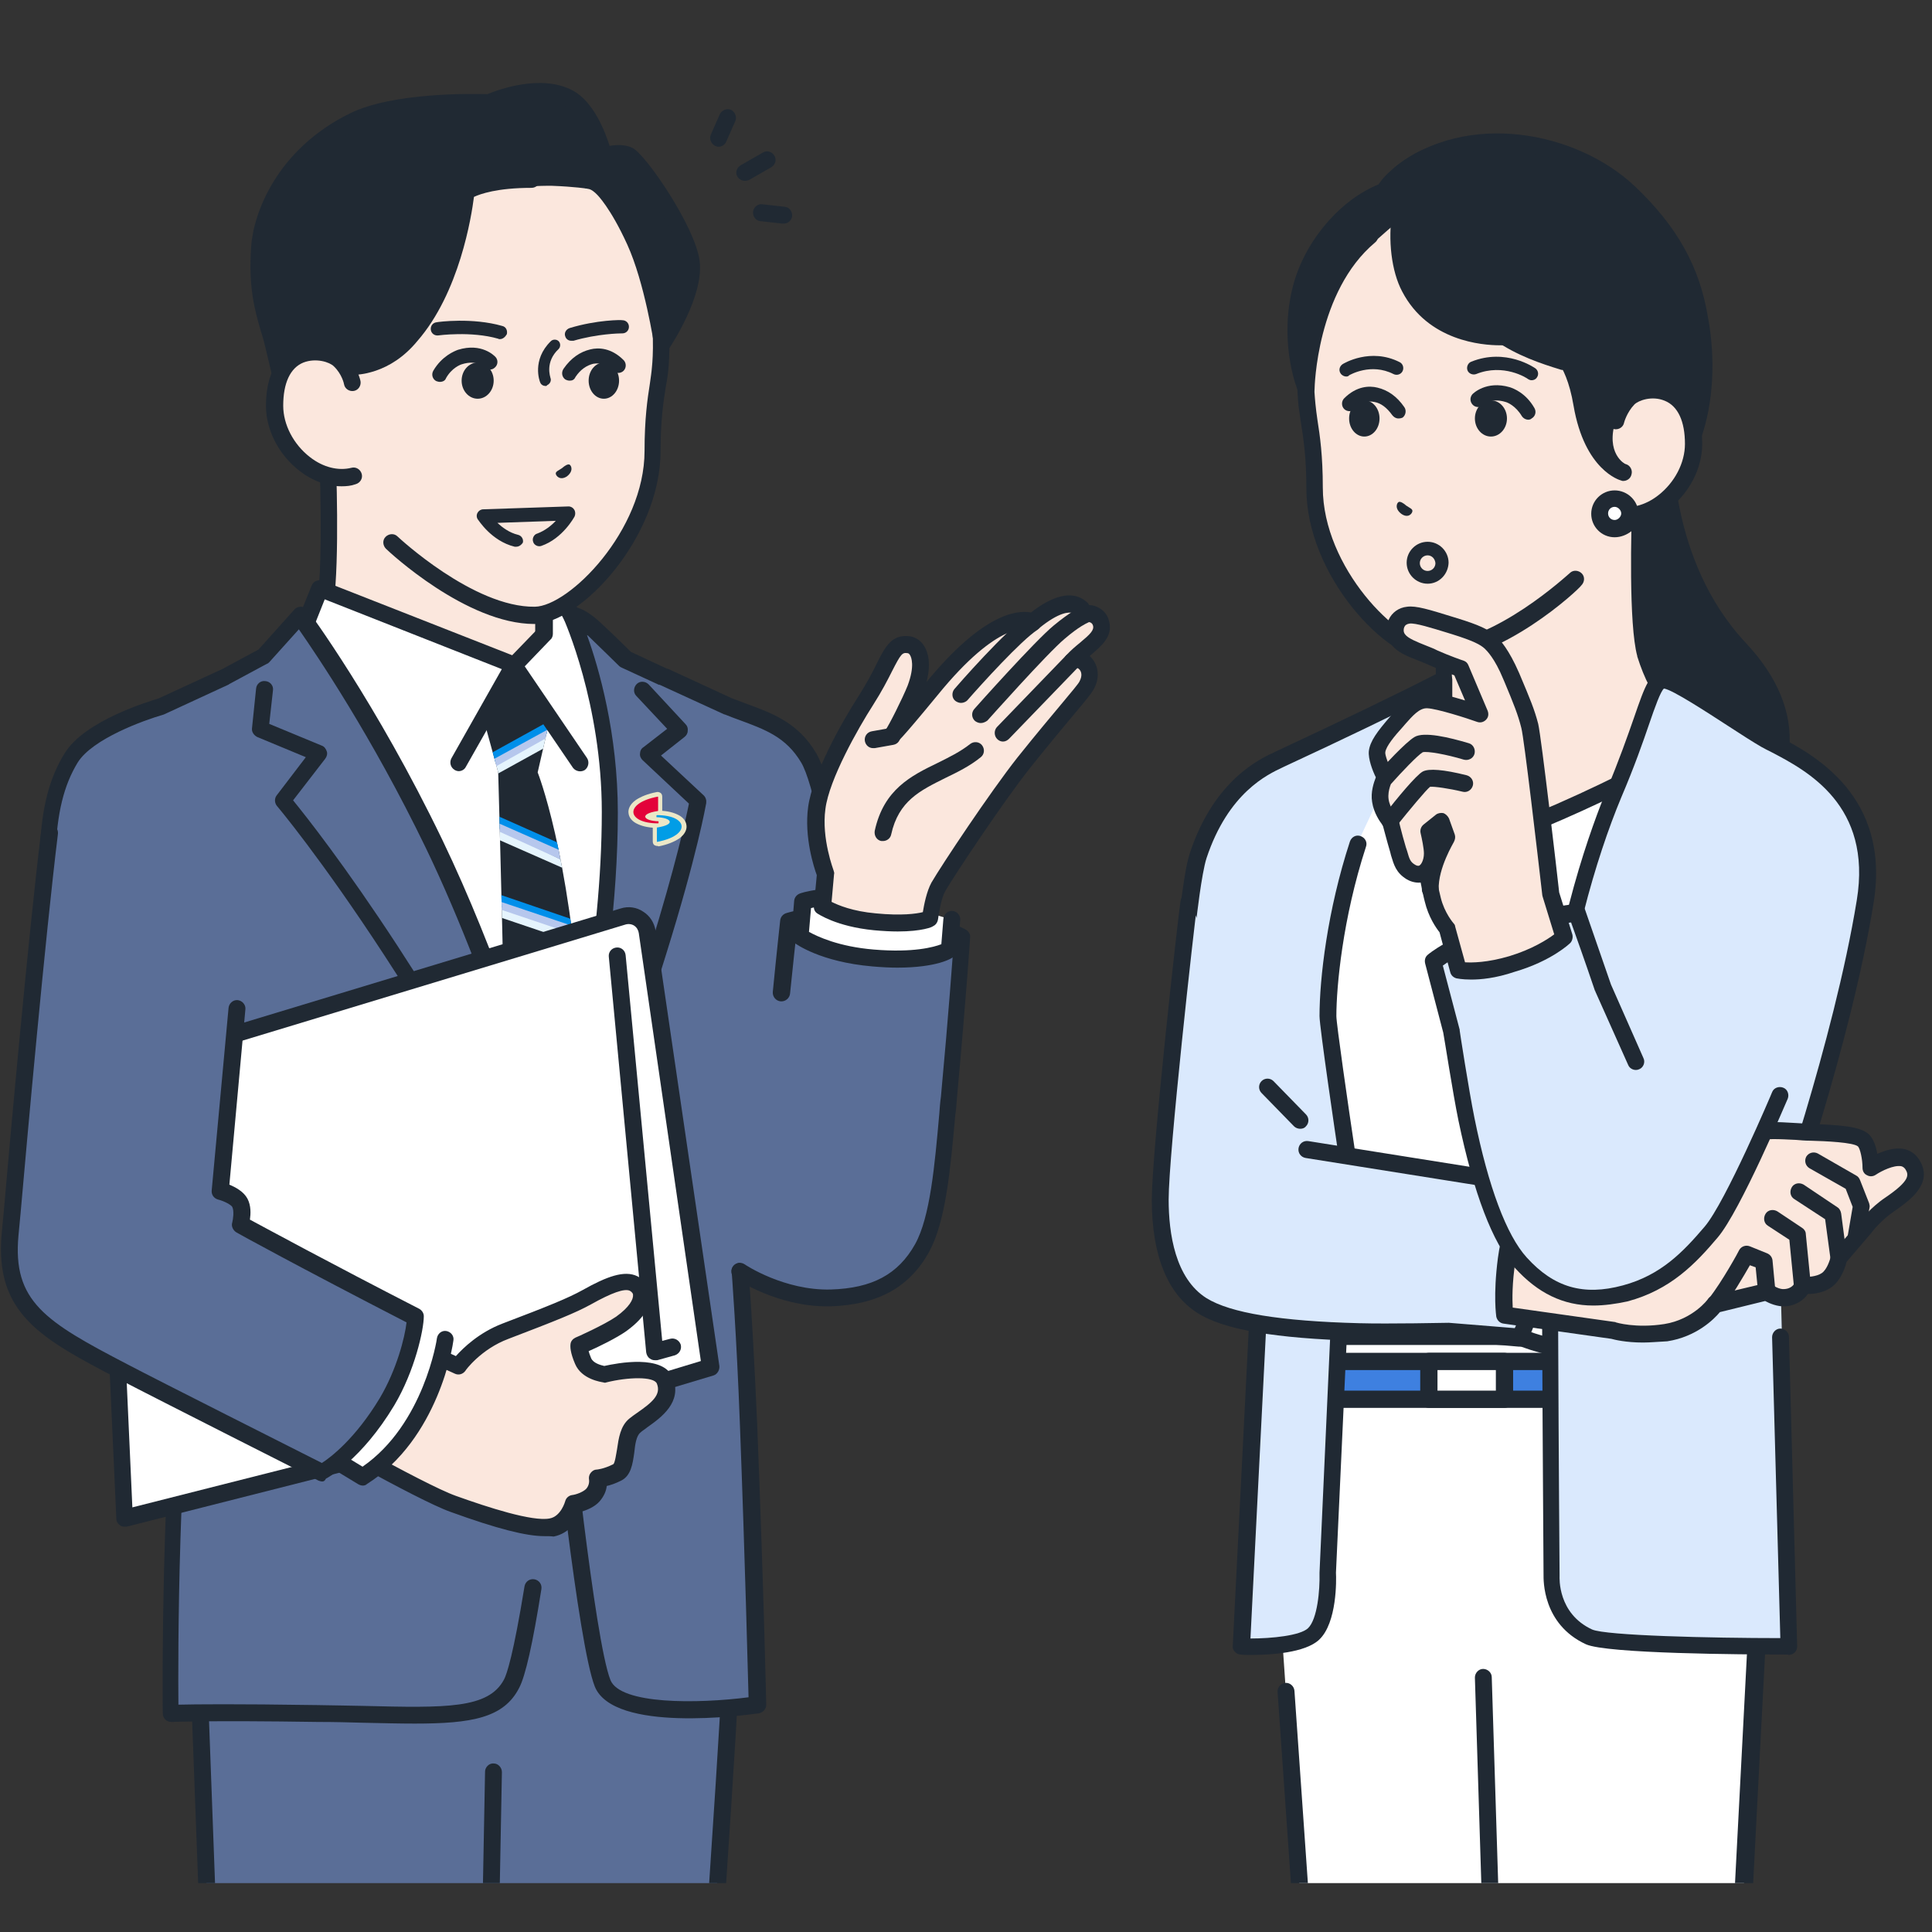 <?xml version="1.0" encoding="utf-8"?>
<!-- Generator: Adobe Illustrator 28.0.0, SVG Export Plug-In . SVG Version: 6.00 Build 0)  -->
<svg version="1.1" id="レイヤー_1" xmlns="http://www.w3.org/2000/svg" xmlns:xlink="http://www.w3.org/1999/xlink" x="0px"
	 y="0px" viewBox="0 0 470 470" style="enable-background:new 0 0 470 470;" xml:space="preserve">
<rect x="0" y="0" width="470" height="470" fill="#333333" stroke="none"/>
<style type="text/css">
	.st0{clip-path:url(#SVGID_00000028318274119464580200000015105105405376833167_);}
	.st1{fill:#202933;}
	.st2{fill:#FBE7DD;}
	.st3{fill:#FFFFFF;}
	.st4{fill:#3E80E0;}
	.st5{fill:#DAE9FD;}
	.st6{fill:#5A6E98;}
	.st7{fill:#5A6E97;}
	.st8{clip-path:url(#SVGID_00000102527819530834737510000006162386379593899920_);}
	.st9{fill:#008FEA;}
	.st10{fill:#B6C7ED;}
	.st11{fill:#E5F4FD;}
	.st12{fill:#EBE7C7;}
	.st13{fill:#E3023A;}
	.st14{fill:#019DE6;}
</style>
<g>
	<defs>
		<rect id="SVGID_1_" x="0.2" width="469.6" height="458.1"/>
	</defs>
	<clipPath id="SVGID_00000124128626899009960650000013043962034426672303_">
		<use xlink:href="#SVGID_1_"  style="overflow:visible;"/>
	</clipPath>
	<g style="clip-path:url(#SVGID_00000124128626899009960650000013043962034426672303_);">
		<g>
			<g>
				<g>
					<g>
						<path class="st1" d="M404.8,106.8h-22.1l2.4,98.8c0,0,28.8,1.6,37.4-4.8c6.5-4.9,20.1-21.8,0.6-42.8
							C403.1,136.6,404.8,106.8,404.8,106.8z"/>
						<path class="st1" d="M392.9,207.8c-4.4,0-7.5-0.2-7.9-0.2c-1.1-0.1-2-1-1.9-2.2c0.1-1.1,1-2,2.2-1.9c7.8,0.4,29.5,0.5,36-4.4
							c4.1-3.1,9.1-9.5,9.8-17.3c0.7-7.4-2.5-15-9.5-22.4c-17.4-18.6-18.8-43.1-18.8-50.5h-20c-1.1,0-2.1-0.9-2.1-2.1
							c0-1.1,0.9-2.1,2.1-2.1h22.1c0.6,0,1.1,0.2,1.5,0.6c0.4,0.4,0.6,1,0.6,1.5c0,0.3-1.4,29.2,17.7,49.6
							c7.8,8.3,11.3,17,10.6,25.6c-0.8,9.2-6.7,16.7-11.4,20.3C417.5,207.1,402.3,207.8,392.9,207.8z"/>
					</g>
					<g>
						<path class="st2" d="M420.1,180.7c-12.1-6.5-16.5-11.2-19.9-21.7c-2.4-9.1-1-41.5-1-41.5l-26.4,9l-21.7,7.4c0,0,0,29.8,0,35.3
							c0,3.7-19.3,10.3-29.6,14.1c-10.3,3.9-2.6,13.2-2.6,13.2l37.4,23h21.5c0,0,28.1-16.2,33.5-18.9
							C416.8,197.8,432.2,187.2,420.1,180.7z"/>
						<path class="st1" d="M377.7,221.5c-0.7,0-1.4-0.4-1.8-1c-0.6-1-0.2-2.2,0.8-2.8c1.1-0.7,28.2-16.3,33.7-19
							c4.2-2.1,12.2-7.8,12.2-12c0-0.6,0-2.3-3.4-4.1c-12.7-6.8-17.4-11.9-20.9-22.9c0,0,0-0.1,0-0.1c-2.1-7.7-1.5-30.7-1.2-39.1
							l-43.9,14.9v33.8c0,4.1-7.9,7.6-26.7,14.5c-1.5,0.6-2.9,1.1-4.2,1.6c-2.2,0.8-3.5,2-3.9,3.4c-0.6,2.2,1.1,5.1,2,6.3l37.1,22.8
							c1,0.6,1.3,1.9,0.7,2.8c-0.6,1-1.9,1.3-2.8,0.7l-37.4-23c-0.2-0.1-0.4-0.3-0.5-0.4c-0.4-0.5-4.3-5.4-3-10.3
							c0.7-2.8,2.9-4.9,6.5-6.2c1.3-0.5,2.7-1,4.3-1.6c7.3-2.7,22.4-8.2,24-10.8v-35.1c0-0.9,0.6-1.7,1.4-2l48.1-16.4
							c0.6-0.2,1.4-0.1,1.9,0.3c0.5,0.4,0.9,1.1,0.8,1.7c0,0.3-1.4,32.1,0.9,40.8c3.2,9.9,7.1,14.2,18.9,20.5
							c4.7,2.5,5.7,5.7,5.6,7.9c-0.1,7-10.5,13.7-14.5,15.7c-5.4,2.7-33.1,18.7-33.4,18.9C378.4,221.4,378.1,221.5,377.7,221.5z"/>
					</g>
					<g>
						<g>
							<path class="st3" d="M379.5,197.3c-6,2.6-10.8,4.5-14.5,5.7l-12.8,2.4c0,0-6.1-3.6-12.5-9.1c-6.4-5.5-11.9-11.9-11.9-11.9
								l-11.4,16.9v150.3h90.9V225.5l13-34.5l-14.5-6.5C405.7,184.5,394.6,190.7,379.5,197.3z"/>
							<path class="st1" d="M407.3,353.7h-90.9c-1.1,0-2.1-0.9-2.1-2.1V201.4c0-0.4,0.1-0.8,0.4-1.2l11.4-16.9
								c0.4-0.5,0.9-0.9,1.6-0.9c0.7,0,1.3,0.2,1.7,0.7c0.1,0.1,5.5,6.4,11.7,11.7c6.2,5.3,12.2,8.8,12.2,8.9c1,0.6,1.3,1.8,0.7,2.8
								c-0.6,1-1.8,1.3-2.8,0.7c-0.3-0.1-6.4-3.7-12.8-9.3c-4.3-3.7-8.2-7.8-10.4-10.1l-9.6,14.1v147.6h86.8V225.5
								c0-0.2,0-0.5,0.1-0.7l12.3-32.6l-11.8-5.3c-3,1.6-12.9,6.9-25.5,12.4c-5.2,2.3-10.1,4.2-14.6,5.8c-1.1,0.4-2.3-0.2-2.6-1.3
								c-0.4-1.1,0.2-2.3,1.3-2.6c4.4-1.5,9.2-3.4,14.3-5.6c14.8-6.5,26-12.7,26.1-12.8c0.6-0.3,1.3-0.3,1.9-0.1l14.5,6.5
								c1,0.4,1.5,1.6,1.1,2.6l-12.8,34.1v125.8C409.3,352.8,408.4,353.7,407.3,353.7z"/>
						</g>
					</g>
				</g>
				<g>
					<g>
						<g>
							<g>
								<path class="st2" d="M413.8,557.9c3.8-28.8,0-63.5,0-63.5h-82.4c0,0-2.6,6.2-2.6,30.9c0,27.2,13.9,104.7,13.2,112.3
									c-0.6,5.6-1.5,9.8-16.8,26.2c-4.9,5.3-11.6,10.6-14.7,14.1c-4,4.5-5.2,10.6,6.9,10.6c4.7,0,14.6-1.8,14.6-1.8
									s1.7,3.6,13.8,3.6c12.1,0,19.1,0,24,0c4.9,0,35.8-25.8,37.3-31.8c1.5-6-3.6-14.8-3.6-14.8s-1.4-7.2-0.1-21.9
									C404.6,606.9,410.6,582.5,413.8,557.9z"/>
								<path class="st1" d="M369.7,692.2h-24c-9,0-12.9-1.9-14.6-3.4c-2.8,0.5-9.9,1.7-13.8,1.7c-6.1,0-9.9-1.5-11.3-4.5
									c-1.2-2.7-0.2-6.1,2.8-9.5c1.5-1.7,3.8-3.8,6.4-6.1c2.7-2.5,5.8-5.3,8.3-8c15.4-16.5,15.8-20.3,16.2-25
									c0.3-2.8-2-18.6-4.4-35.3c-3.9-26.9-8.8-60.5-8.8-76.8c0-24.9,2.7-31.5,2.8-31.7c0.3-0.8,1.1-1.3,1.9-1.3h82.4
									c1.1,0,1.9,0.8,2.1,1.8c0,0.3,3.8,35.3,0,64l0,0c-1.6,12.2-3.9,24.4-5.9,35.3c-2.1,11.3-3.9,21-4.6,28.3
									c-1.1,12.5-0.2,19.6,0,21c1,1.8,5.1,9.8,3.6,16c-1.1,4.6-13,15-18,19.3C386,682.3,373.8,692.2,369.7,692.2z M333.9,685.6
									c0.4,0.4,2.9,2.5,11.9,2.5h24c1.4-0.2,8.4-4.5,18.9-13.4c10-8.5,15.9-15,16.4-16.8c1-4.3-2.1-11-3.4-13.3
									c-0.1-0.2-0.2-0.4-0.2-0.6c-0.1-0.3-1.5-7.7-0.2-22.5c0.7-7.5,2.5-17.4,4.6-28.7c2-10.8,4.3-22.9,5.9-35c0,0,0,0,0,0
									c3.2-24.5,0.9-53.7,0.2-61.2h-79c-0.7,2.8-2.1,10.8-2.1,28.9c0,16,4.8,49.4,8.7,76.2c3.1,21.1,4.8,33.1,4.5,36.3
									c-0.6,6.1-1.8,10.7-17.3,27.4c-2.6,2.8-5.8,5.7-8.6,8.2c-2.4,2.2-4.7,4.3-6.1,5.8c-1.8,2-2.6,4-2.1,5.1
									c0.2,0.5,1.4,2.1,7.5,2.1c4.4,0,14.1-1.8,14.2-1.8C332.7,684.3,333.6,684.6,333.9,685.6z M333.9,685.7L333.9,685.7
									L333.9,685.7z"/>
							</g>
							<path class="st1" d="M348.2,672.4c-0.5,0-1.1-0.2-1.5-0.6c-0.8-0.8-0.8-2.1,0.1-2.9c10.3-9.8,21.5-22.2,21.6-25V538.5
								c0-1.1,0.9-2.1,2.1-2.1c1.1,0,2.1,0.9,2.1,2.1v105.3c0,5.7-17.5,22.9-22.8,28C349.3,672.2,348.7,672.4,348.2,672.4z"/>
							<g>
								<polygon class="st1" points="376.9,692.3 390.6,692.3 390.6,682.2 								"/>
								<path class="st1" d="M390.6,694.3h-13.7c-0.9,0-1.7-0.6-2-1.4c-0.3-0.8,0-1.8,0.7-2.3l13.7-10c0.6-0.5,1.5-0.5,2.2-0.2
									c0.7,0.4,1.1,1.1,1.1,1.8v10C392.6,693.4,391.7,694.3,390.6,694.3z M383.2,690.2h5.3v-3.9L383.2,690.2z"/>
							</g>
							<g>
								<path class="st4" d="M300.4,685.4c2.8-4.8,12.7-10.9,12.7-10.9s2.6,3.1,12.2,3.5c4.9,0.2,9.7-0.2,13.1-0.6
									c3-1.8,5.4-2.9,5.4-2.9s1.6,3.1,11.3,3.5c9.4,0.4,18.4-1.4,18.4-1.4s9.9-4.5,18.8-14.3c9-9.9,13.5-16.6,13.5-16.6
									s5.4,8,5.4,19c0,11-3.7,19.6-3.7,19.6l0,7.9h-18l0-7.9c0,0-1.6,0.9-5.2,3.5c-4,2.9-7.7,6.7-16.5,6.7c-3.8,0-27.9,0-31.2,0
									c-9.9,0-26,0-29.8,0C301.8,694.5,296.8,691.5,300.4,685.4z"/>
								<path class="st1" d="M367.8,696.6h-61c-4,0-7.4-1.6-8.9-4.2c-0.9-1.6-1.6-4.3,0.7-8.1c3-5.1,12.3-10.9,13.4-11.6
									c0.9-0.5,2-0.3,2.7,0.4c0,0,0,0,0,0c0,0,2.4,2.4,10.7,2.8c4.7,0.2,9.2-0.2,12.4-0.5c2.9-1.7,5.1-2.8,5.2-2.8
									c0.5-0.2,1.1-0.4,1.6-0.2c0.5,0.2,0.9,0.5,1.1,1c0.3,0.4,2.4,2.2,9.6,2.5c8.2,0.4,16.2-1.1,17.7-1.4
									c1.4-0.7,10.1-5.1,18-13.7c8.7-9.6,13.2-16.3,13.3-16.3c0.4-0.6,1-0.9,1.7-0.9c0,0,0,0,0,0c0.7,0,1.3,0.3,1.7,0.9
									c0.2,0.3,5.7,8.7,5.7,20.2c0,10.1-2.9,18.1-3.7,20v7.5c0,1.1-0.9,2.1-2.1,2.1h-18c-1.1,0-2.1-0.9-2.1-2.1v-4.1
									c-0.6,0.4-1.2,0.9-1.9,1.4c-0.5,0.3-1,0.7-1.4,1.1C380.4,693.4,376.2,696.6,367.8,696.6z M313,677.1
									c-3.2,2.1-9,6.3-10.8,9.4l0,0c-0.7,1.1-1.3,2.8-0.6,3.9c0.7,1.2,2.8,2.1,5.3,2.1h61c7,0,10.3-2.5,13.8-5.2
									c0.5-0.4,1-0.8,1.5-1.1c3.7-2.7,5.4-3.6,5.4-3.7c0.6-0.4,1.4-0.3,2,0c0.6,0.4,1,1,1,1.8v5.9h13.9v-5.9
									c0-0.3,0.1-0.6,0.2-0.8c0-0.1,3.5-8.3,3.5-18.7c0-6.6-2.1-12.1-3.5-15.2c-2.1,2.9-6,7.9-11.7,14.1
									c-9.2,10.1-19.1,14.6-19.5,14.8c-0.1,0.1-0.3,0.1-0.4,0.1c-0.4,0.1-9.3,1.9-18.9,1.5c-6.6-0.3-10-1.8-11.6-3.1
									c-1,0.5-2.4,1.2-3.9,2.2c-0.3,0.2-0.5,0.3-0.8,0.3c-3.3,0.4-8.3,0.9-13.5,0.6C318.4,679.8,314.8,678.2,313,677.1z
									 M300.4,685.4L300.4,685.4L300.4,685.4z M345.6,673.6L345.6,673.6L345.6,673.6z"/>
							</g>
							<path class="st1" d="M399.1,686.4h-9.7c-1.1,0-2.1-0.9-2.1-2.1c0-1.1,0.9-2.1,2.1-2.1h9.7c1.1,0,2.1,0.9,2.1,2.1
								C401.2,685.5,400.3,686.4,399.1,686.4z"/>
							<path class="st1" d="M334.9,696.6c-3.3,0-6.2-1.7-7.7-4.4c-1.3-2.5-1.2-5.4,0.3-7.9c1.5-2.8,3.6-4.2,6.7-6.4
								c0.9-0.6,1.9-1.3,3-2.2c0.9-0.7,2.2-0.5,2.9,0.4c0.7,0.9,0.5,2.2-0.4,2.9c-1.1,0.9-2.2,1.6-3.1,2.2c-2.8,2-4.4,3.1-5.5,5.1
								c0,0-0.1,0.1-0.1,0.1c-1.1,1.6-0.6,3-0.2,3.7c0.8,1.4,2.3,2.2,4.1,2.2c1.1,0,2.1,0.9,2.1,2.1
								C336.9,695.7,336,696.6,334.9,696.6z"/>
						</g>
						<g>
							<path class="st3" d="M310.7,380.8l2.1,30.5l14.8,212.3c0,0,13,0.9,22.2,0.9c9.2,0,17.7-0.9,17.7-0.9v3.2
								c0,0,7.3,1.4,22.1,1.4c14.7,0,25.9-1.4,25.9-1.4l12.8-246v-55.7H311.6L310.7,380.8z"/>
							<path class="st1" d="M389.6,630.3c-14.8,0-22.2-1.4-22.5-1.4c-1-0.2-1.7-1-1.7-2v-0.9c-3.2,0.3-9.2,0.7-15.6,0.7
								c-9.1,0-22.2-0.9-22.3-0.9c-1-0.1-1.8-0.9-1.9-1.9l-14.8-212.3c-0.1-1.1,0.8-2.1,1.9-2.2c1.1-0.1,2.1,0.8,2.2,1.9l14.7,210.5
								c3.9,0.2,13.2,0.8,20.2,0.8c9,0,17.4-0.9,17.4-0.9c0.6-0.1,1.2,0.1,1.6,0.5c0.4,0.4,0.7,1,0.7,1.5v1.4
								c2.9,0.4,9.6,1.1,20,1.1c11.1,0,20.3-0.8,23.9-1.2l12.7-244.2v-53.6H313.7l-0.9,53.7c0,1.1-0.9,2-2.1,2c0,0,0,0,0,0
								c-1.1,0-2-1-2-2.1l0.9-55.7c0-1.1,0.9-2,2.1-2h116.7c1.1,0,2.1,0.9,2.1,2.1v55.7c0,0,0,0.1,0,0.1l-12.8,246
								c-0.1,1-0.8,1.8-1.8,1.9C415.7,628.9,404.3,630.3,389.6,630.3z"/>
						</g>
						<path class="st1" d="M367.4,618.3c-1.1,0-2-0.9-2.1-2l-6.5-208.2c0-1.1,0.9-2.1,2-2.1c1.1,0,2.1,0.9,2.1,2l6.5,208.2
							C369.5,617.3,368.6,618.2,367.4,618.3C367.4,618.3,367.4,618.3,367.4,618.3z"/>
					</g>
					<g>
						<g>
							<rect x="313.4" y="331.2" class="st4" width="116.8" height="9.2"/>
							<path class="st1" d="M430.1,342.5H313.4c-1.1,0-2.1-0.9-2.1-2.1v-9.2c0-1.1,0.9-2.1,2.1-2.1h116.8c1.1,0,2.1,0.9,2.1,2.1v9.2
								C432.2,341.5,431.3,342.5,430.1,342.5z M315.5,338.3h112.6v-5H315.5V338.3z"/>
						</g>
						<g>
							<rect x="347.7" y="331.2" class="st3" width="18.4" height="9.2"/>
							<path class="st1" d="M366,342.5h-18.4c-1.1,0-2.1-0.9-2.1-2.1v-9.2c0-1.1,0.9-2.1,2.1-2.1H366c1.1,0,2.1,0.9,2.1,2.1v9.2
								C368.1,341.5,367.2,342.5,366,342.5z M349.7,338.3h14.2v-5h-14.2V338.3z"/>
						</g>
					</g>
					<g>
						<path class="st3" d="M385.8,328.5c26.4,0,29.2-10.5,29.2-10.5h-71.4C363.7,320,369.7,328.5,385.8,328.5z"/>
						<path class="st1" d="M385.8,330.5c-8.6,0-14.5-2.3-20.7-4.8c-5.9-2.3-12.1-4.8-21.6-5.7c-1.1-0.1-2-1.1-1.8-2.3
							c0.1-1.1,1.1-2,2.3-1.8c10.1,1,16.8,3.7,22.7,6c6.1,2.4,11.4,4.5,19.2,4.5c24,0,27.2-8.9,27.2-9c0.3-1.1,1.4-1.7,2.5-1.4
							c1.1,0.3,1.7,1.5,1.4,2.6C416.7,319.8,413,330.5,385.8,330.5z"/>
					</g>
				</g>
				<g>
					<path class="st5" d="M429.8,179.8c-6.6-3.9-21.4-14.5-24.8-14.5c-3.4,0-4.2,8.7-12.2,27.8c-6.5,15.5-13.4,39.7-15.2,64.2
						c-0.9,12.9,0,125.8,0,125.8s-0.7,10.5,9.1,15c5.2,2.4,48.8,2.3,48.8,2.3l-2-75.3l-0.7-27.1c0,0,15.5-43.7,21.2-78.8
						C458.3,192,436.4,183.7,429.8,179.8z"/>
					<path class="st1" d="M434,402.5c-9.8,0-43.2-0.2-48.2-2.5c-10.6-4.9-10.3-15.7-10.3-16.9c0-5.5-0.9-113.1,0-125.9
						c2.3-31.7,12.3-57.6,15.3-64.9c3.1-7.4,5.2-13.4,6.7-17.7c2.7-7.8,3.9-11.4,7.4-11.4c2.7,0,8.6,3.7,17.9,9.8c3,2,5.9,3.8,7.9,5
						c0.6,0.4,1.4,0.8,2.3,1.3c8.1,4.3,27,14.3,22.8,40.3c-5.6,34.8-21.1,78.7-21.3,79.1c-0.4,1.1-1.6,1.6-2.6,1.3
						c-1.1-0.4-1.6-1.6-1.3-2.6c0.2-0.4,15.5-44,21.1-78.4c3.8-23.1-12.1-31.5-20.7-36c-1-0.5-1.8-0.9-2.5-1.3
						c-2.1-1.2-5-3.1-8.1-5.1c-5.1-3.3-13.5-8.8-15.6-9.1c-0.8,0.6-2.2,4.5-3.6,8.6c-1.5,4.4-3.6,10.4-6.8,17.9
						c-6.1,14.6-13.3,38.9-15,63.6c-0.9,12.7,0,124.5,0,125.6c0,0.1,0,0.1,0,0.2c0,0.4-0.5,9.1,7.9,13c3.3,1.5,29,2.1,45.8,2.1
						l-2-73.2c0-1.1,0.9-2.1,2-2.1c1.1,0,2.1,0.9,2.1,2l2,75.3c0,0.6-0.2,1.1-0.6,1.5c-0.4,0.4-0.9,0.6-1.5,0.6
						C435.1,402.5,434.6,402.5,434,402.5z"/>
				</g>
				<g>
					<path class="st5" d="M311.1,184.6c-3.5,1.6-14.1,6.3-19.8,23.4c-1.4,4.2-2.6,15.8-2.6,15.8l-1,24.3l18.4,49.7l0.4,11.4
						l-4.6,91.2c0,0,13.8,0.6,17.6-3.1c3.9-3.7,3.4-14.8,3.4-14.8l4.6-101.9c0,0-4.6-31-4.6-33.6c0-7.8,1.6-24.4,7.3-41.8l9.8-20.8
						c5.7-9.3,11.1-14.9,11.1-14.9s0-1.3,0-4.3C343.5,169.2,331.6,175.1,311.1,184.6z"/>
					<path class="st1" d="M304.5,402.6c-1.2,0-2.2,0-2.7-0.1c-0.5,0-1.1-0.3-1.4-0.7c-0.4-0.4-0.6-0.9-0.5-1.5l4.6-91.1l-0.3-10.9
						l-18.3-49.4c-0.1-0.3-0.1-0.5-0.1-0.8l1-24.3c0,0,0-0.1,0-0.1c0.1-0.5,1.2-11.9,2.7-16.3c5.9-17.7,17-22.8,20.7-24.5l0.2-0.1
						c16.9-7.9,30-14.2,39.9-19.3c0.6-0.3,1.4-0.3,2,0.1c0.6,0.4,1,1,1,1.8v4.3c0,0.5-0.2,1-0.6,1.4c-0.1,0.1-5.3,5.5-10.8,14.5
						c-0.6,1-1.9,1.3-2.8,0.7c-1-0.6-1.3-1.9-0.7-2.8c4.8-7.7,9.2-12.9,10.8-14.6v-0.1c-9.5,4.8-21.7,10.7-37,17.8l-0.2,0.1
						c-3.6,1.7-13.2,6.1-18.5,22.1c-1.2,3.8-2.4,14.4-2.5,15.3l-1,23.8l18.2,49.3c0.1,0.2,0.1,0.4,0.1,0.7l0.4,11.4
						c0,0.1,0,0.1,0,0.2l-4.5,89.1c5.2,0,12.1-0.7,14-2.5c2.3-2.2,2.9-9.3,2.8-13.3c0-0.1,0-0.1,0-0.2l4.6-101.7
						c-0.6-4-4.6-31.1-4.6-33.7c0-9.1,1.9-25.7,7.4-42.5c0.4-1.1,1.5-1.7,2.6-1.3c1.1,0.4,1.7,1.5,1.3,2.6
						c-5.7,17.5-7.2,34.1-7.2,41.2c0,1.8,2.8,21.3,4.6,33.3c0,0.1,0,0.3,0,0.4L325,382.6c0.1,1.6,0.3,12.2-4.1,16.3
						C317.5,402.1,309.1,402.6,304.5,402.6z"/>
				</g>
			</g>
			<g>
				<g id="XMLID_00000155145966647492896400000014707422734559437199_">
					<g>
						<g>
							<path class="st2" d="M364.9,38.6c-10.6-0.1-24.6,6.3-32.3,14.4c-16.2,17-15.5,36.5-14.6,45.7c0.4,4.5,1.9,9.5,1.9,20.2
								c0,20.9,19.3,39.9,28.7,40c15.9,0.2,34.9-17.7,34.9-17.7l15.7-23.7v-13.8c0,0,0-8.8-0.1-18.1
								C398.9,71.7,394.5,38.9,364.9,38.6z"/>
							<path class="st1" d="M348.8,160.9c-0.1,0-0.2,0-0.2,0c-11.3-0.1-30.8-20.9-30.8-42.1c0-7.5-0.7-12.1-1.3-15.8
								c-0.2-1.5-0.4-2.9-0.6-4.2c-1.8-19,3.3-34.9,15.2-47.4c8.2-8.6,22.5-15,33.4-15c0.1,0,0.2,0,0.4,0
								c34.1,0.4,36.2,40.9,36.2,49c0.1,9.2,0.1,18.1,0.1,18.1v13.8c0,1.1-0.9,2.1-2.1,2.1c-1.1,0-2.1-0.9-2.1-2.1v-13.8
								c0-0.1,0-8.9-0.1-18.1c-0.1-7.4-1.9-44.6-32.1-45c-9.8-0.1-23.3,5.9-30.7,13.7c-16.6,17.4-14.7,37.5-14.1,44.1
								c0.1,1.2,0.3,2.5,0.5,4c0.6,3.8,1.3,8.6,1.3,16.4c0,19.5,18.4,37.9,26.7,37.9c0.1,0,0.1,0,0.2,0c14.9,0,33-17,33.2-17.1
								c0.8-0.8,2.1-0.7,2.9,0.1c0.8,0.8,0.7,2.1-0.1,2.9C384.1,143.4,365.3,160.9,348.8,160.9z"/>
						</g>
						<path class="st1" d="M413.5,77.4c-1.7-10.7-6.3-20.3-17.1-30.6c-13.9-13.3-40.9-19.6-57.1-6.1c-1.6,1.3-2.8,2.5-4,4.2
							c-7.5,2.9-16.8,14.6-19.3,27c-2.5,12.6,2.6,22.1,2.6,22.1s-0.8-24,14.4-36.7c0,0,0.5,2.2,1.4,1.5c0.8-0.7,5.9-5.3,5.9-4.9
							c-0.9,9.2,2.5,18.1,7.8,22.5c6.1,6,18,5.5,18,5.5s3.9,2.6,15,6c1.2,2.1,2.8,5.6,3.7,10.4c2.9,16.1,10.6,14.6,10.6,14.6
							s-5-2.5-2.3-10.8c0.6-2,1.8-4.2,3-5.2c3.2-2.8,14.8-4.4,15.8,8.9C414.4,98.9,415.7,88.5,413.5,77.4z"/>
						<path class="st2" d="M393.1,102.4c0,0,0.6-3,3-5.5c3.1-3.1,15.9-4.6,15.9,11.1c0,10-10,19.5-19.2,17.1l3.8-10.9L393.1,102.4z"
							/>
						<path class="st1" d="M317.7,96.5c-0.8,0-1.6-0.5-1.9-1.3c-0.2-0.4-4.4-10.7-1.7-23.7c2.6-13,12.8-23.4,21.1-26.5
							c1.1-0.4,2.3,0.1,2.7,1.2c0.4,1.1-0.1,2.3-1.2,2.7c-7.3,2.8-16.3,12.3-18.5,23.5c-0.7,3.3-0.8,6.4-0.7,9.2
							c1.9-8.2,5.9-18.7,14.4-25.8c0.9-0.7,2.2-0.6,2.9,0.3c0.7,0.9,0.6,2.2-0.3,2.9c-14.2,11.9-14.7,35.3-14.7,35.6
							c0,1-0.7,1.8-1.7,2C318,96.5,317.8,96.5,317.7,96.5z"/>
						<path class="st1" d="M411.9,107.9c-0.2,0-0.5,0-0.7-0.1c-1.1-0.4-1.6-1.6-1.2-2.6c2.7-7.7,3.3-17.9,1.5-27.3
							c-1.8-11.3-6.9-20.4-16.5-29.5c-12.6-12.1-37.5-16.9-53.1-4.5c-0.9,0.7-2.2,0.6-2.9-0.3c-0.7-0.9-0.6-2.2,0.3-2.9
							c17.5-13.9,44.3-8.8,58.5,4.7c10.3,9.8,15.7,19.6,17.7,31.8c1.9,10.1,1.3,21.1-1.7,29.4C413.6,107.4,412.8,107.9,411.9,107.9z
							"/>
						<path class="st1" d="M380.2,90c-0.2,0-0.4,0-0.6-0.1c-4.6-1.4-10.6-3.4-15.9-7.1C358,78.8,352,73.2,350.2,62
							c-0.2-1.1,0.6-2.2,1.7-2.4c1.1-0.2,2.2,0.6,2.4,1.7c1.6,9.7,6.6,14.4,11.8,18c4.8,3.4,10.4,5.3,14.7,6.6
							c1.1,0.3,1.7,1.5,1.4,2.6C381.9,89.4,381.1,90,380.2,90z"/>
						<path class="st1" d="M364.9,84c-4.3,0-17.5-1-23.8-13.1c-2.6-4.9-3.5-12.5-2.4-19.5c0.2-1.1,1.2-1.9,2.4-1.7
							c1.1,0.2,1.9,1.2,1.7,2.4c-1.2,7.4,0.4,13.8,2,16.9c6.2,11.8,20.7,10.9,21.3,10.9c1.1-0.1,2.1,0.8,2.2,1.9
							c0.1,1.1-0.8,2.1-1.9,2.2C366.2,84,365.7,84,364.9,84z"/>
						<path class="st1" d="M395.7,127.5c-1.2,0-2.3-0.1-3.4-0.4c-1.1-0.3-1.8-1.4-1.5-2.5c0.3-1.1,1.4-1.8,2.5-1.5
							c3.2,0.8,6.9-0.1,10.1-2.6c4-3.1,6.5-7.9,6.5-12.5c0-5.5-1.7-9.2-4.9-10.5c-3.1-1.3-6.4-0.1-7.4,0.9c-1.9,2-2.5,4.4-2.5,4.4
							c-0.2,1.1-1.3,1.8-2.4,1.6c-1.1-0.2-1.8-1.3-1.6-2.4c0-0.1,0.7-3.7,3.6-6.5c2.3-2.3,7.4-3.6,11.9-1.8
							c2.8,1.2,7.5,4.5,7.5,14.3c0,5.9-3.1,11.9-8.1,15.8C402.8,126.2,399.2,127.5,395.7,127.5z"/>
						<path class="st1" d="M394.9,117c-0.2,0-0.3,0-0.5-0.1c-0.4-0.1-8.9-2.5-11.6-18.2c-1-6-2.7-9.1-3.6-10.4
							c-0.6-0.9-0.4-2.2,0.6-2.9c0.9-0.6,2.2-0.4,2.9,0.6c1.1,1.6,3.1,5.3,4.2,12c2.2,12.9,8.4,14.9,8.6,14.9
							c1.1,0.3,1.7,1.5,1.4,2.5C396.7,116.4,395.8,117,394.9,117z"/>
					</g>
				</g>
				<g>
					<path class="st1" d="M343.6,124.3c0-0.5-0.6-0.7-1.5-1.3c-0.8-0.7-1.4-1-1.8-0.9c-0.5,0.2-1.1,1.6,0.6,2.9
						C342.6,126.2,343.6,124.9,343.6,124.3z"/>
					<path class="st1" d="M372.6,92.5c-0.3,0-0.6-0.1-0.9-0.3c-0.2-0.2-5.9-3.9-12.6-1.2c-0.8,0.3-1.8-0.1-2.1-0.9
						c-0.3-0.8,0.1-1.8,0.9-2.1c8.4-3.4,15.3,1.4,15.6,1.6c0.7,0.5,0.9,1.5,0.4,2.2C373.6,92.3,373.1,92.5,372.6,92.5z"/>
					<path class="st1" d="M327.5,91.6c-0.5,0-1.1-0.3-1.4-0.8c-0.5-0.8-0.2-1.7,0.5-2.2c0.3-0.2,6.8-4.1,13.9-0.5
						c0.8,0.4,1.1,1.4,0.7,2.2c-0.4,0.8-1.4,1.1-2.2,0.7c-5.5-2.8-10.6,0.2-10.8,0.3C328.1,91.5,327.8,91.6,327.5,91.6z"/>
					<path class="st1" d="M371.8,102.1c-0.6,0-1.2-0.3-1.6-0.9c-1.5-2.5-3.5-3.3-3.9-3.4c-3.5-1.1-5.3,0.6-5.4,0.7
						c-0.7,0.7-1.9,0.7-2.6,0c-0.7-0.7-0.8-1.8-0.1-2.6c0.1-0.1,3.3-3.4,9.1-1.7c0.9,0.3,3.9,1.4,6,5.1c0.5,0.9,0.2,2-0.7,2.5
						C372.4,102,372.1,102.1,371.8,102.1z"/>
					<path class="st1" d="M340.2,101.8c-0.6,0-1.1-0.3-1.5-0.8c-1.3-1.8-2.7-2.9-4.3-3.2c-1.7-0.4-3.3,0.2-4.8,1.7
						c-0.7,0.7-1.9,0.7-2.6,0c-0.7-0.7-0.7-1.9,0-2.6c3-3,6.1-3.1,8.1-2.6c2.5,0.6,4.7,2.1,6.5,4.7c0.6,0.8,0.4,2-0.4,2.6
						C341,101.7,340.6,101.8,340.2,101.8z"/>
					<ellipse class="st1" cx="362.7" cy="101.8" rx="3.9" ry="4.4"/>
					<ellipse class="st1" cx="331.9" cy="101.8" rx="3.7" ry="4.4"/>
					<path class="st1" d="M347.3,142c-2.8,0-5.1-2.3-5.1-5.1c0-2.8,2.3-5.1,5.1-5.1c2.8,0,5.1,2.3,5.1,5.1
						C352.3,139.7,350.1,142,347.3,142z M347.3,135.1c-1,0-1.9,0.8-1.9,1.9c0,1,0.8,1.9,1.9,1.9c1,0,1.9-0.8,1.9-1.9
						C349.1,135.9,348.3,135.1,347.3,135.1z"/>
				</g>
				<g>
					<path class="st3" d="M396.5,124.9c0,2-1.6,3.7-3.7,3.7c-2,0-3.7-1.6-3.7-3.7c0-2,1.6-3.7,3.7-3.7
						C394.8,121.3,396.5,122.9,396.5,124.9z"/>
					<path class="st1" d="M392.8,130.7C392.8,130.7,392.8,130.7,392.8,130.7c-3.2,0-5.7-2.6-5.7-5.7c0-3.2,2.6-5.7,5.7-5.7
						c0,0,0,0,0,0c1.5,0,3,0.6,4.1,1.7c1.1,1.1,1.7,2.5,1.7,4.1c0,1.5-0.6,3-1.7,4.1C395.8,130.1,394.3,130.7,392.8,130.7z
						 M392.8,123.3c-0.9,0-1.6,0.7-1.6,1.6c0,0.9,0.7,1.6,1.6,1.6c0,0,0,0,0,0c0.4,0,0.8-0.2,1.1-0.5c0.3-0.3,0.5-0.7,0.5-1.1
						c0,0,0,0,0,0c0-0.4-0.2-0.8-0.5-1.1C393.6,123.5,393.2,123.3,392.8,123.3C392.8,123.3,392.8,123.3,392.8,123.3z"/>
				</g>
			</g>
			<g>
				<g>
					<g>
						<path class="st5" d="M356.3,286l-38.3-6.1l-28.7-60.5c-0.8,5.7-7,61.3-7,72.5c0,11.2,2.8,21.1,10.1,25.7
							c7.5,4.7,23.9,6.1,38.2,6.5c7.2,0.2,21.7-0.1,21.7-0.1l17.4,1.5c0,0,3.3-5.6,4.8-17.5c0,0,0.6-4.3,0.8-9.7
							c0.2-5.4,0-9.2,0-9.2S366.8,287.7,356.3,286z"/>
						<path class="st1" d="M369.7,327.6c-0.1,0-0.1,0-0.2,0l-17.3-1.5c-1.4,0-14.8,0.3-21.7,0.1c-20.3-0.6-32.8-2.7-39.2-6.8
							c-7.3-4.6-11.1-14.1-11.1-27.5c0-11.6,6.2-67.3,7-72.8c0.2-1.1,1.2-1.9,2.3-1.8c1.1,0.2,1.9,1.2,1.8,2.3
							c-0.8,5.4-7,61.2-7,72.2c0,8.3,1.6,19.2,9.2,24c5.8,3.6,17.9,5.6,37.2,6.1c7,0.2,21.5-0.1,21.6-0.1c0.1,0,0.1,0,0.2,0l16,1.3
							c1-2.1,3-7.2,4-15.6c0-0.1,0.6-4.3,0.8-9.5c0.1-3.2,0.1-5.8,0-7.4c-3-0.5-9.6-1.6-17.4-2.8l-38.3-6.1
							c-1.1-0.2-1.9-1.2-1.7-2.4c0.2-1.1,1.2-1.9,2.4-1.7l38.3,6.1c10.5,1.7,19.1,3.1,19.1,3.1c0.9,0.2,1.7,0.9,1.7,1.9
							c0,0.2,0.2,4,0,9.5c-0.2,5.4-0.8,9.7-0.9,9.9c-1.5,12.2-5,18.1-5.1,18.3C371.1,327.2,370.4,327.6,369.7,327.6z"/>
					</g>
					<g>
						<g>
							<path class="st2" d="M455,284.1c0,0-0.1-5-1.7-6.6c-1.6-1.6-7.2-1.8-13-2c-6.2-0.2-11-0.8-14.1,0.4
								c-2.4,1.6-28.8,20.6-28.8,20.6l-26.1-3c0,0-3.5,2.9-4.8,12.8c-1.2,9.1-0.5,13.7-0.5,13.7l26.4,3.7c0,0,5.1,1.6,12.8,0.5
								c7.9-1.2,12-6.9,12-6.9l12.6-3c0,0,2.2,1.6,4.3,1.5c3.5-0.2,4.4-3,4.4-3s3.6,0.3,5.8-1.3c2.2-1.6,3-5.4,3-5.4l6.2-7.2
								c0,0,2.6-3.4,6.2-5.8c5.1-3.5,7.7-6.2,5.4-9.7C462.3,279,455,284.1,455,284.1z"/>
							<path class="st1" d="M399.7,326.6c-4.2,0-7-0.7-7.7-0.9l-26.2-3.7c-0.9-0.1-1.6-0.8-1.8-1.7c0-0.2-0.8-5,0.4-14.3
								c1.4-10.4,5.1-13.7,5.5-14.1c0.4-0.4,1-0.5,1.6-0.5l25.3,2.9c4.2-3,26-18.7,28.2-20.2c0.1-0.1,0.3-0.1,0.4-0.2
								c2.9-1.2,6.7-1,11.5-0.7c1.1,0.1,2.2,0.1,3.4,0.2c7.6,0.3,12.3,0.6,14.4,2.6c1.1,1.1,1.7,3,2,4.7c1.8-0.8,4.2-1.6,6.4-1.2
								c1.5,0.3,2.8,1.1,3.7,2.5c3.9,5.9-2.5,10.2-5.9,12.6c-3.3,2.2-5.7,5.3-5.7,5.4c0,0-0.1,0.1-0.1,0.1l-5.9,6.9
								c-0.3,1.3-1.3,4.4-3.6,6.1c-1.9,1.4-4.3,1.7-5.8,1.7c-0.9,1.3-2.7,2.8-5.5,3c-1.9,0.1-3.8-0.7-4.9-1.3l-11,2.7
								c-1.4,1.7-5.7,6-12.8,7.1C403.4,326.4,401.5,326.6,399.7,326.6z M368,318.1l24.8,3.5c0.1,0,0.2,0,0.3,0.1
								c0,0,4.8,1.5,11.8,0.4c6.9-1.1,10.6-6,10.6-6.1c0.3-0.4,0.7-0.7,1.2-0.8l12.6-3c0.6-0.1,1.2,0,1.7,0.3c0.4,0.3,1.9,1.2,3,1.1
								c2.1-0.1,2.6-1.5,2.6-1.6c0.3-0.9,1.2-1.5,2.2-1.4c0.8,0.1,3.1,0,4.4-0.9c1.3-0.9,2-3.3,2.2-4.1c0.1-0.3,0.2-0.7,0.5-0.9
								l6.2-7.2c0.4-0.5,3-3.8,6.6-6.2c6-4.1,5.7-5.5,4.8-6.9c-0.3-0.4-0.6-0.6-1-0.7c-1.8-0.3-4.7,1.1-6.2,2.1
								c-0.6,0.4-1.4,0.5-2.1,0.1c-0.7-0.3-1.1-1-1.1-1.8c0-2.2-0.6-4.7-1.1-5.2c-1.1-1-7.9-1.3-11.6-1.4l0,0
								c-1.2,0-2.4-0.1-3.5-0.2c-4.2-0.2-7.5-0.4-9.6,0.3c-3.3,2.3-28.3,20.3-28.6,20.5c-0.4,0.3-0.9,0.4-1.4,0.4l-25-2.9
								c-0.9,1.2-2.7,4.4-3.6,10.9C367.8,312.3,367.9,316.2,368,318.1z"/>
						</g>
						<path class="st1" d="M417.3,319.2c-0.4,0-0.9-0.1-1.3-0.4c-0.9-0.7-1-2-0.3-2.9c3.2-4,7.4-11.7,7.4-11.8
							c0.5-0.9,1.6-1.3,2.6-0.9l4.2,1.7c0.7,0.3,1.2,0.9,1.3,1.7l0.7,7.4c0.1,1.1-0.7,2.1-1.9,2.3c-1.1,0.1-2.1-0.7-2.3-1.9
							l-0.6-6.1l-1.4-0.5c-1.5,2.6-4.4,7.6-6.9,10.8C418.5,318.9,417.9,319.2,417.3,319.2z"/>
						<path class="st1" d="M438.5,314.7c-1,0-1.9-0.8-2.1-1.9l-1.1-11.2l-5.2-3.4c-1-0.6-1.2-1.9-0.6-2.9c0.6-1,1.9-1.2,2.9-0.6l6,4
							c0.5,0.3,0.9,0.9,0.9,1.5l1.2,12.1c0.1,1.1-0.7,2.1-1.8,2.3C438.7,314.7,438.6,314.7,438.5,314.7z"/>
						<path class="st1" d="M447.3,308c-1,0-1.9-0.8-2-1.8l-1.3-9.6l-7.5-4.9c-1-0.6-1.2-1.9-0.6-2.9c0.6-1,1.9-1.2,2.9-0.6l8.2,5.5
							c0.5,0.3,0.8,0.9,0.9,1.5l1.4,10.6c0.1,1.1-0.6,2.2-1.8,2.3C447.5,308,447.4,308,447.3,308z"/>
						<path class="st1" d="M451.6,303c-0.1,0-0.2,0-0.4,0c-1.1-0.2-1.9-1.3-1.7-2.4l1.2-7l-1.7-4.4l-8.8-5c-1-0.6-1.3-1.8-0.8-2.8
							c0.6-1,1.8-1.3,2.8-0.8l9.4,5.4c0.4,0.2,0.7,0.6,0.9,1.1l2.2,5.6c0.1,0.4,0.2,0.7,0.1,1.1l-1.4,7.5
							C453.5,302.3,452.6,303,451.6,303z"/>
					</g>
					<path class="st1" d="M316.3,274.6c-0.5,0-1.1-0.2-1.5-0.6l-7.9-8.1c-0.8-0.8-0.8-2.1,0-2.9c0.8-0.8,2.1-0.8,2.9,0l7.9,8.1
						c0.8,0.8,0.8,2.1,0,2.9C317.4,274.4,316.9,274.6,316.3,274.6z"/>
				</g>
				<g>
					<g>
						<path class="st5" d="M390.1,240.2c-3.5-10.1-6.3-18.2-6.3-18.2s-3.9,0.4-9.1,1.6c-5.2,1.2-9.4,2.5-9.4,2.5
							c-11.5,3.5-16.4,7.8-16.4,7.8l4.5,16.9c0,0,2.2,14.4,3.7,21.4c2.9,14,7.2,28.2,13.2,34.9c5.8,6.4,13.4,10.7,25.4,7.4
							c9.8-2.6,15.5-8.6,20.9-14.9c5.4-6.3,16.7-33.2,16.7-33.2l-35.1-8.2L390.1,240.2z"/>
						<path class="st1" d="M387.6,317.6c-7.3,0-13.5-3-19.1-9.2c-5.4-6-10-18.1-13.7-35.8c-1.4-6.8-3.4-19.9-3.7-21.4l-4.4-16.8
							c-0.2-0.8,0-1.6,0.6-2.1c0.2-0.2,5.4-4.6,17.2-8.2c0.1,0,4.3-1.4,9.6-2.6c5.3-1.2,9.2-1.6,9.3-1.6c1-0.1,1.9,0.5,2.2,1.4
							c0,0,2.8,8.1,6.3,18.2l7.9,17.9c0.5,1,0,2.3-1,2.7c-1,0.5-2.3,0-2.7-1l-8-17.9c0-0.1,0-0.1-0.1-0.2
							c-2.5-7.4-4.8-13.8-5.8-16.6c-1.6,0.2-4.2,0.7-7.3,1.3c-5.1,1.1-9.2,2.5-9.2,2.5c-8.1,2.5-12.8,5.3-14.7,6.7l4.1,15.6
							c0,0.1,0,0.1,0,0.2c0,0.1,2.2,14.4,3.6,21.3c3.4,16.8,7.8,28.5,12.7,33.9c6.6,7.3,13.8,9.4,23.4,6.8
							c9.3-2.5,14.7-8.2,19.9-14.3c5.1-6,16.3-32.4,16.4-32.7c0.4-1.1,1.7-1.5,2.7-1.1c1.1,0.4,1.5,1.7,1.1,2.7
							c-0.5,1.1-11.5,27.2-17,33.7c-5.4,6.4-11.5,12.8-22,15.6C393.1,317.2,390.3,317.6,387.6,317.6z"/>
					</g>
					<g>
						<g>
							<path class="st2" d="M380.5,228.1l-3.3-10.4c0,0-4.3-37.5-5.1-41s-2-6.1-4.5-12.2c-2-4.6-3.8-7.1-5-8.1
								c-1.4-1.3-3.5-2.3-8.7-3.9c-4.9-1.5-9.3-3-11.3-2.7c-3.1,0.4-4,3.6-2.6,5.7c1.4,2.1,5.6,3.1,8.7,4.6c3.1,1.4,6.5,2.6,6.5,2.6
								l4.7,11.1c0,0-9.4-3.2-12.7-3.4c-3.3-0.2-5.5,2.8-7.5,5.1c-2.9,3.3-4.5,5.5-4.8,7.3c-0.2,1.9,2,6.1,2,6.1s-1.6,2.8-1.2,5.7
								c0.4,2.9,2.4,5.1,2.4,5.1s0.7,3.1,1.8,6.9c0.8,2.7,1,4.1,3.1,5.4c2.2,1.3,3.8-0.3,3.8-0.3s1,5,1.5,7c1.1,4.3,3.5,7.1,3.5,7.1
								l2.8,10.1c0,0,4.5,1.2,13-1.4C376.3,232.1,380.5,228.1,380.5,228.1z"/>
							<path class="st1" d="M357.9,238.3c-2.3,0-3.5-0.3-3.6-0.3c-0.7-0.2-1.3-0.7-1.5-1.5l-2.6-9.7c-0.8-1-2.7-3.7-3.6-7.5
								c-0.3-1.1-0.7-3.1-1-4.6c-1,0.1-2.2-0.1-3.4-0.8c-2.6-1.6-3.1-3.5-3.8-5.8l-0.2-0.8c-0.9-3-1.5-5.5-1.8-6.5
								c-0.7-0.9-2.2-3-2.6-5.7c-0.4-2.4,0.4-4.7,0.9-6c-0.8-1.6-1.9-4.5-1.7-6.4c0.3-2.4,2-4.7,5.3-8.5l0.6-0.7
								c2.1-2.4,4.6-5.4,8.6-5.2c2,0.1,5.9,1.2,8.9,2.1l-2.6-6.1c-1.2-0.5-3.6-1.4-5.9-2.4c-0.8-0.4-1.7-0.7-2.6-1.1
								c-2.8-1.1-5.6-2.1-7-4.3c-1.1-1.7-1.3-3.9-0.5-5.7c0.8-1.8,2.5-3,4.5-3.2c2.2-0.3,5.4,0.7,10.9,2.4l1.3,0.4
								c5.2,1.6,7.6,2.7,9.4,4.3c1.1,1,3.2,3.4,5.6,8.9l0.3,0.7c2.4,5.7,3.5,8.3,4.4,11.8c0.8,3.5,4.6,36.4,5.1,41l3.2,10.2
								c0.2,0.7,0,1.6-0.5,2.1c-0.2,0.2-4.6,4.4-13.5,7C363.8,238,360.2,238.3,357.9,238.3z M356.4,234.1c1.7,0.1,5.4,0.1,10.8-1.5
								c5.6-1.7,9.3-4.1,10.9-5.3l-2.8-9.1c0-0.1-0.1-0.3-0.1-0.4c-1.2-10.4-4.4-38-5.1-40.7c-0.8-3.2-1.8-5.7-4.1-11.2l-0.3-0.7
								c-2.1-5.1-4-6.9-4.5-7.4c-1.1-1-2.8-1.9-7.9-3.5l-1.3-0.4c-3.6-1.1-7.7-2.4-9.1-2.2c-0.7,0.1-1.1,0.4-1.3,0.9
								c-0.2,0.5-0.2,1.2,0.2,1.7c0.7,1,3,1.9,5,2.7c0.9,0.4,1.9,0.7,2.8,1.2c2.9,1.3,6.3,2.5,6.4,2.5c0.6,0.2,1,0.6,1.2,1.1
								l4.7,11.1c0.3,0.8,0.2,1.6-0.4,2.2c-0.6,0.6-1.4,0.8-2.2,0.5c-2.5-0.9-9.7-3.2-12.1-3.3c-1.9-0.1-3.6,1.9-5.3,3.8l-0.6,0.7
								c-2,2.2-4.1,4.7-4.3,6.2c-0.1,0.7,0.8,3,1.7,5c0.3,0.6,0.3,1.4,0,2c0,0-1.2,2.2-0.9,4.4c0.3,2.2,1.9,3.9,1.9,4
								c0.2,0.3,0.4,0.6,0.5,0.9c0,0,0.7,3.1,1.8,6.8l0.3,0.9c0.6,2.1,0.8,2.7,2,3.4c0.5,0.3,0.9,0.3,1.3,0c0.5-0.5,1.3-0.7,2-0.5
								c0.7,0.2,1.2,0.8,1.4,1.6c0,0,1,5,1.5,6.9c0.9,3.7,3.1,6.2,3.1,6.2c0.2,0.2,0.4,0.5,0.4,0.8L356.4,234.1z"/>
						</g>
						<path class="st1" d="M336.9,191.1c-0.5,0-1-0.2-1.4-0.5c-0.8-0.8-0.9-2.1-0.1-2.9c1.1-1.2,6.5-7.1,8.7-8.4
							c2.3-1.4,8.5,0.1,13.2,1.5c1.1,0.3,1.7,1.5,1.4,2.6c-0.3,1.1-1.5,1.7-2.6,1.4c-4.3-1.3-8.9-2.1-10-1.8
							c-1.3,0.8-5.2,4.9-7.6,7.6C338.1,190.8,337.5,191.1,336.9,191.1z M346.1,182.9C346.1,182.9,346.1,182.9,346.1,182.9
							L346.1,182.9z"/>
						<path class="st1" d="M338.2,201.8c-0.4,0-0.9-0.1-1.3-0.4c-0.9-0.7-1.1-2-0.4-2.9c3.5-4.5,8-9.9,9.6-10.8
							c1.5-0.8,5.1-0.5,10.7,0.9c1.1,0.3,1.8,1.4,1.5,2.5c-0.3,1.1-1.4,1.8-2.5,1.5c-3.3-0.8-6.9-1.3-7.9-1.2c-1,0.8-5,5.6-8.2,9.6
							C339.4,201.5,338.8,201.8,338.2,201.8z"/>
						<path class="st1" d="M348,218.5c-1.1,0-2-0.9-2.1-2c0-0.9,0-1.9,0.2-2.9c-0.2-0.1-0.4-0.3-0.6-0.4c-0.8-0.8-0.7-2.1,0.1-2.9
							l0,0c0,0,0.8-0.9,0.8-2.7c0-1.2-0.5-3.6-0.8-4.9c-0.2-0.8,0.1-1.6,0.7-2.1l3-2.4c0.5-0.4,1.2-0.5,1.8-0.4
							c0.6,0.2,1.1,0.7,1.4,1.3l1.4,3.9c0.2,0.6,0.1,1.2-0.2,1.8c0,0.1-3.9,6.4-3.7,11.6C350.1,217.5,349.2,218.5,348,218.5
							C348,218.5,348,218.5,348,218.5z"/>
					</g>
				</g>
			</g>
		</g>
		<g>
			<g>
				<g id="XMLID_00000001627278168564689630000008953592355759304603_">
					<g>
						<g>
							<path class="st3" d="M170.1,662.2c-7.2-6.9-10.6-14.9-12.1-21.2c-1.2-4.9,2.1-50.9,2.1-50.9H119c0,0,1.4,16.6,1.4,35.1
								c0,18.5-0.3,24.8-0.3,33c0,2.5-3.7,23.4,5.5,23.4c11.3,0,18.6-1.3,28.8,0.9c12.2,2.7,38.4,3.8,39.4-0.1
								C195.8,674.6,181.6,673.2,170.1,662.2z"/>
							<path class="st1" d="M180.4,687c-0.7,0-1.3,0-2,0c-8.4-0.1-18.2-1.1-24.3-2.5c-7-1.5-12.5-1.3-19.4-1.1
								c-2.8,0.1-5.7,0.2-8.9,0.2c-2,0-3.8-0.8-5.2-2.3c-4.3-4.8-3.2-16-2.6-21.3c0.1-0.8,0.2-1.6,0.2-1.9c0-3.3,0-6.3,0.1-9.8
								c0.1-5.4,0.2-12.1,0.2-23.1c0-18.2-1.4-34.7-1.4-34.9c-0.1-1.1,0.8-2.1,1.9-2.2c1.1-0.1,2.1,0.8,2.2,1.9
								c0,0.2,1.4,16.9,1.4,35.2c0,11.1-0.1,17.8-0.2,23.2c0,3.5-0.1,6.5-0.1,9.8c0,0.5-0.1,1.2-0.2,2.3c-0.4,4-1.5,14.8,1.6,18.2
								c0.6,0.6,1.2,0.9,2.1,0.9c3.2,0,6-0.1,8.8-0.2c6.9-0.3,12.9-0.5,20.4,1.2c12.7,2.7,33.9,3,37,1.1c0.4-2.6-2-4.2-8.3-7.6
								c-4.4-2.4-9.9-5.5-14.9-10.3c-8-7.6-11.3-16.3-12.7-22.2c-1.2-5.1,1.7-46.8,2-51.5c0.1-1.1,1.1-2,2.2-1.9
								c1.1,0.1,2,1.1,1.9,2.2c-1.2,17.7-2.9,46.9-2.1,50.3c1.3,5.4,4.3,13.3,11.5,20.2c4.6,4.4,9.6,7.2,14,9.6
								c6.3,3.5,11.7,6.5,10.2,12.6C195.5,684.2,194.8,687,180.4,687z"/>
						</g>
						<g>
							<g>
								<path class="st1" d="M135.3,692.2h23.3c0,0-10.3-9.6-17.1-9.6C134.6,682.6,135.3,692.2,135.3,692.2z"/>
								<path class="st1" d="M158.6,694.3h-23.3c-1.1,0-2-0.8-2.1-1.9c0-0.6-0.3-6.2,2.8-9.5c1.4-1.5,3.3-2.3,5.5-2.3
									c7.5,0,17.4,9.1,18.5,10.2c0.6,0.6,0.8,1.5,0.5,2.3C160.2,693.8,159.5,694.3,158.6,694.3z M137.4,690.2h15.5
									c-3.5-2.7-8.1-5.5-11.4-5.5c-1.1,0-1.9,0.3-2.5,1C138,686.8,137.5,688.7,137.4,690.2z"/>
							</g>
							<g>
								<path class="st6" d="M118.4,685.6v6.7h20v-6.7c6.9,0,13.4,9,26.1,9h38.4c1.3,0,2.3-1,2.3-2.3v-4.6c0,0,0.9-2.3,0.5-4.6
									c-0.6-3.2-2.5-5-7-7.3c-6.6-3.3-10.6-5-13.8-6.5c-5.6-2.5-22.1-20.8-22.1-20.8s-4.7-4.9-11.8-3.7c-6.7,1.1-9.5,4.5-10.7,6
									c-1.2,1.5-1.1,3.6-1.1,3.6s-2.3,0.9-8.8,0.9c-6.4,0-11.2-2.3-11.2-2.3s-3.7,4.5-3.7,15.8
									C115.7,680.1,118.4,685.6,118.4,685.6z"/>
								<path class="st1" d="M202.9,696.6h-38.4c-7.8,0-13.5-3.2-18-5.8c-2.2-1.2-4.2-2.4-6-2.9v4.3c0,1.1-0.9,2.1-2.1,2.1h-20
									c-1.1,0-2.1-0.9-2.1-2.1V686c-0.7-1.6-2.8-7.3-2.8-17.2c0-11.9,4-16.9,4.1-17.1c0.6-0.7,1.6-1,2.5-0.6c0,0,4.5,2.1,10.3,2.1
									c3.4,0,5.6-0.3,6.8-0.5c0.2-1,0.6-2.2,1.4-3.2c1-1.3,4.2-5.4,12-6.8c8-1.4,13.4,4.1,13.6,4.3c6.6,7.2,17.7,18.6,21.5,20.3
									l1.5,0.7c3,1.3,6.7,3,12.3,5.8c4.4,2.2,7.3,4.4,8.1,8.8c0.4,2.2-0.2,4.4-0.4,5.3v4.3C207.3,694.6,205.3,696.6,202.9,696.6z
									 M138.5,683.5c3.5,0,6.7,1.8,10.1,3.8c4.3,2.4,9.2,5.2,16,5.2h38.4c0.1,0,0.2-0.1,0.2-0.2v-4.6c0-0.2,0-0.5,0.1-0.7
									c0.2-0.5,0.6-2.1,0.4-3.5c-0.4-2.1-1.4-3.6-5.8-5.8c-5.6-2.8-9.2-4.4-12.2-5.8l-1.5-0.7c-5.8-2.6-21.1-19.3-22.8-21.2
									c-0.1-0.1-4.1-4-9.9-3c-6.2,1.1-8.6,4.2-9.4,5.2c-0.7,0.9-0.7,2.2-0.7,2.3c0,0.9-0.5,1.7-1.3,2c-0.3,0.1-2.9,1.1-9.5,1.1
									c-4.5,0-8.3-1.1-10.3-1.8c-0.9,1.9-2.5,6.1-2.5,13.2c0,10.5,2.5,15.8,2.5,15.8c0.1,0.3,0.2,0.6,0.2,0.9v4.6h15.9v-4.6
									C136.4,684.4,137.3,683.5,138.5,683.5z"/>
							</g>
							<path class="st1" d="M138.5,687.6h-10.1c-1.1,0-2.1-0.9-2.1-2.1c0-1.1,0.9-2.1,2.1-2.1h10.1c1.1,0,2.1,0.9,2.1,2.1
								C140.5,686.7,139.6,687.6,138.5,687.6z"/>
							<path class="st1" d="M152.6,661.9c-0.5,0-1-0.2-1.4-0.6c-0.8-0.8-0.9-2.1-0.1-2.9c0.1-0.1,3.3-3.4,8.6-5.2
								c5.8-2,9.5-0.4,10-0.2c1,0.5,1.5,1.7,1,2.7c-0.5,1-1.7,1.5-2.7,1c-0.1,0-2.7-1.1-7,0.4c-4.3,1.5-6.9,4.1-6.9,4.2
								C153.7,661.7,153.1,661.9,152.6,661.9z"/>
							<path class="st1" d="M158.1,668.4c-0.5,0-1-0.2-1.4-0.6c-0.8-0.8-0.9-2.1-0.1-2.9c0.1-0.1,3.3-3.4,8.6-5.2
								c5.8-2,10.7-0.2,10.9-0.1c1.1,0.4,1.6,1.6,1.2,2.7c-0.4,1.1-1.6,1.6-2.7,1.2c0,0-3.8-1.3-8.2,0.1c-4.3,1.5-6.9,4.1-6.9,4.2
								C159.2,668.2,158.6,668.4,158.1,668.4z"/>
							<path class="st1" d="M163.6,675.3c-0.5,0-1-0.2-1.4-0.6c-0.8-0.8-0.9-2.1-0.1-2.9c0.1-0.1,3.3-3.4,8.6-5.2
								c5.7-1.9,12.1-0.5,12.4-0.5c1.1,0.2,1.8,1.3,1.6,2.5c-0.2,1.1-1.3,1.8-2.5,1.6c-0.1,0-5.6-1.2-10.2,0.3
								c-4.3,1.5-6.9,4.1-6.9,4.2C164.7,675,164.2,675.3,163.6,675.3z"/>
							<path class="st1" d="M205.2,689.7H162c-1.1,0-2.1-0.9-2.1-2.1c0-1.1,0.9-2.1,2.1-2.1h43.2c1.1,0,2.1,0.9,2.1,2.1
								C207.3,688.8,206.4,689.7,205.2,689.7z"/>
						</g>
					</g>
					<g>
						<g>
							<path class="st3" d="M115.1,662.2c-7.2-6.9-10.6-14.9-12.1-21.2c-1.2-4.9,2.1-50.9,2.1-50.9H64c0,0,1.4,16.6,1.4,35.1
								c0,18.5-0.3,24.8-0.3,33c0,2.5-3.7,23.4,5.5,23.4c11.3,0,18.6-1.3,28.8,0.9c12.2,2.7,38.4,3.8,39.4-0.1
								C140.7,674.6,126.5,673.2,115.1,662.2z"/>
							<path class="st1" d="M125.3,687c-0.7,0-1.3,0-2,0c-8.4-0.1-18.2-1.1-24.3-2.5c-7-1.5-12.5-1.3-19.4-1.1
								c-2.8,0.1-5.7,0.2-8.9,0.2c-2,0-3.8-0.8-5.2-2.3c-4.3-4.8-3.2-16-2.6-21.3c0.1-0.8,0.2-1.6,0.2-1.9c0-3.3,0-6.3,0.1-9.8
								c0.1-5.4,0.2-12.1,0.2-23.1c0-18.2-1.4-34.7-1.4-34.9c-0.1-1.1,0.8-2.1,1.9-2.2c1.1-0.1,2.1,0.8,2.2,1.9
								c0,0.2,1.4,16.9,1.4,35.2c0,11.1-0.1,17.8-0.2,23.2c0,3.5-0.1,6.5-0.1,9.8c0,0.5-0.1,1.2-0.2,2.3c-0.4,4-1.5,14.8,1.6,18.2
								c0.6,0.6,1.2,0.9,2.1,0.9c3.2,0,6-0.1,8.8-0.2c6.9-0.3,12.9-0.5,20.4,1.2c12.7,2.7,33.9,3,37,1.1c0.4-2.6-2-4.2-8.3-7.6
								c-4.4-2.4-9.9-5.5-14.9-10.3c-8-7.6-11.3-16.3-12.7-22.2c-1.2-5.1,1.7-46.8,2-51.5c0.1-1.1,1.1-2,2.2-1.9
								c1.1,0.1,2,1.1,1.9,2.2c-1.2,17.7-2.9,46.9-2.1,50.3c1.3,5.4,4.3,13.3,11.5,20.2c4.6,4.4,9.6,7.2,14,9.6
								c6.3,3.5,11.7,6.5,10.2,12.6C140.5,684.2,139.8,687,125.3,687z"/>
						</g>
						<g>
							<g>
								<path class="st1" d="M80.2,692.2h23.3c0,0-10.3-9.6-17.1-9.6C79.6,682.6,80.2,692.2,80.2,692.2z"/>
								<path class="st1" d="M103.6,694.3H80.2c-1.1,0-2-0.8-2.1-1.9c0-0.6-0.3-6.2,2.8-9.5c1.4-1.5,3.3-2.3,5.5-2.3
									c7.5,0,17.4,9.1,18.5,10.2c0.6,0.6,0.8,1.5,0.5,2.3C105.2,693.8,104.4,694.3,103.6,694.3z M82.3,690.2h15.5
									c-3.5-2.7-8.1-5.5-11.4-5.5c-1.1,0-1.9,0.3-2.5,1C82.9,686.8,82.5,688.7,82.3,690.2z"/>
							</g>
							<g>
								<path class="st6" d="M63.4,685.6v6.7h20v-6.7c6.9,0,13.4,9,26.1,9h38.4c1.3,0,2.3-1,2.3-2.3v-4.6c0,0,0.9-2.3,0.5-4.6
									c-0.6-3.2-2.5-5-7-7.3c-6.6-3.3-10.6-5-13.8-6.5c-5.6-2.5-22.1-20.8-22.1-20.8s-4.7-4.9-11.8-3.7c-6.7,1.1-9.5,4.5-10.7,6
									c-1.2,1.5-1.1,3.6-1.1,3.6s-2.3,0.9-8.8,0.9c-6.4,0-11.2-2.3-11.2-2.3s-3.7,4.5-3.7,15.8C60.6,680.1,63.4,685.6,63.4,685.6z
									"/>
								<path class="st1" d="M147.9,696.6h-38.4c-7.8,0-13.5-3.2-18-5.8c-2.2-1.2-4.2-2.4-6-2.9v4.3c0,1.1-0.9,2.1-2.1,2.1h-20
									c-1.1,0-2.1-0.9-2.1-2.1V686c-0.7-1.6-2.8-7.3-2.8-17.2c0-11.9,4-16.9,4.1-17.1c0.6-0.7,1.6-1,2.5-0.6c0,0,4.5,2.1,10.3,2.1
									c3.4,0,5.6-0.3,6.8-0.5c0.2-1,0.6-2.2,1.4-3.2c1-1.3,4.2-5.4,12-6.8c8-1.4,13.4,4.1,13.6,4.3c6.6,7.2,17.7,18.6,21.5,20.3
									l1.5,0.7c3,1.3,6.7,3,12.3,5.8c4.4,2.2,7.3,4.4,8.1,8.8c0.4,2.2-0.2,4.4-0.4,5.3v4.3C152.2,694.6,150.3,696.6,147.9,696.6z
									 M83.4,683.5c3.5,0,6.7,1.8,10.1,3.8c4.3,2.4,9.2,5.2,16,5.2h38.4c0.1,0,0.2-0.1,0.2-0.2v-4.6c0-0.2,0-0.5,0.1-0.7
									c0.2-0.5,0.6-2.1,0.4-3.5c-0.4-2.1-1.4-3.6-5.8-5.8c-5.6-2.8-9.2-4.4-12.2-5.8l-1.5-0.7c-5.8-2.6-21.1-19.3-22.8-21.2
									c-0.1-0.1-4.1-4-9.9-3c-6.2,1.1-8.6,4.2-9.4,5.2c-0.7,0.9-0.7,2.2-0.7,2.3c0,0.9-0.5,1.7-1.3,2c-0.3,0.1-2.9,1.1-9.5,1.1
									c-4.5,0-8.3-1.1-10.3-1.8c-0.9,1.9-2.5,6.1-2.5,13.2c0,10.5,2.5,15.8,2.5,15.8c0.1,0.3,0.2,0.6,0.2,0.9v4.6h15.9v-4.6
									C81.3,684.4,82.3,683.5,83.4,683.5z"/>
							</g>
							<path class="st1" d="M83.4,687.6H73.3c-1.1,0-2.1-0.9-2.1-2.1c0-1.1,0.9-2.1,2.1-2.1h10.1c1.1,0,2.1,0.9,2.1,2.1
								C85.5,686.7,84.5,687.6,83.4,687.6z"/>
							<path class="st1" d="M97.5,661.9c-0.5,0-1-0.2-1.4-0.6c-0.8-0.8-0.9-2.1-0.1-2.9c0.1-0.1,3.3-3.4,8.6-5.2
								c5.8-1.9,9.5-0.4,9.9-0.3c1,0.5,1.5,1.7,1.1,2.7c-0.5,1-1.7,1.5-2.7,1.1c-0.1,0-2.7-1.1-6.9,0.4c-4.3,1.5-6.9,4.1-6.9,4.2
								C98.6,661.7,98.1,661.9,97.5,661.9z"/>
							<path class="st1" d="M103,668.4c-0.5,0-1-0.2-1.4-0.6c-0.8-0.8-0.9-2.1-0.1-2.9c0.1-0.1,3.3-3.4,8.6-5.2
								c5.8-2,10.5-0.4,10.7-0.3c1.1,0.4,1.6,1.6,1.3,2.6c-0.4,1.1-1.6,1.6-2.6,1.3c0,0-3.6-1.2-8,0.3c-4.3,1.5-6.9,4.1-6.9,4.2
								C104.1,668.2,103.6,668.4,103,668.4z"/>
							<path class="st1" d="M108.6,675.3c-0.5,0-1-0.2-1.4-0.6c-0.8-0.8-0.9-2.1-0.1-2.9c0.1-0.1,3.3-3.4,8.6-5.2
								c5.7-1.9,12.1-0.5,12.4-0.5c1.1,0.2,1.8,1.3,1.6,2.5c-0.2,1.1-1.3,1.8-2.5,1.6c-0.1,0-5.6-1.2-10.2,0.3
								c-4.3,1.5-6.9,4.1-6.9,4.2C109.6,675,109.1,675.3,108.6,675.3z"/>
							<path class="st1" d="M150.2,689.7H107c-1.1,0-2.1-0.9-2.1-2.1c0-1.1,0.9-2.1,2.1-2.1h43.2c1.1,0,2.1,0.9,2.1,2.1
								C152.2,688.8,151.3,689.7,150.2,689.7z"/>
						</g>
					</g>
				</g>
				<g>
					<path class="st7" d="M177.2,334.3c0,0,0,71.4,0,79.4c0,3.8-3,48.8-6.2,95.5l0,0c0,0-3.5,48.8-4.2,62.4
						c-1.3,24.7,0.8,43.1,0,46.9c-0.8,3.3-3.1,4.9-3.1,4.9l4.2,23.4c0,0-15.7,3.4-24.6,4.1c-16.6,1.3-27.2-1.4-27.2-1.4v1.1
						c0,0-15.8,2.3-29.6,2.2c-15.5-0.1-29.2-3.9-29.2-3.9l-8.8-237v-77.8H177.2z"/>
					<path class="st1" d="M87.1,655c-0.2,0-0.4,0-0.6,0c-15.6-0.1-29.1-3.8-29.7-4c-0.9-0.2-1.5-1-1.5-1.9l-8.8-237l0-77.8
						c0-1.1,0.9-2.1,2.1-2.1h128.7c1.1,0,2.1,0.9,2.1,2.1v79.4c0,3.2-2.1,35.4-6.2,95.7c0,0.5-3.6,48.9-4.2,62.4
						c-0.8,14.6-0.3,27.1,0,35.4c0.2,6.8,0.3,10.1-0.1,11.8c-0.6,2.5-1.9,4.3-2.9,5.2l4,22.3c0.2,1.1-0.5,2.1-1.6,2.4
						c-0.6,0.1-16,3.4-24.8,4.2c-12.6,1-21.8-0.2-25.7-1c-0.3,0.4-0.8,0.7-1.3,0.7C116.2,652.8,100.7,655,87.1,655z M59.3,647.4
						c3.9,0.9,15,3.4,27.2,3.4c10.9,0.1,23.3-1.4,27.6-2c0.1-0.4,0.4-0.7,0.7-0.9c0.5-0.4,1.2-0.5,1.8-0.4c0.1,0,10.5,2.6,26.5,1.3
						c6.8-0.6,17.9-2.7,22.4-3.7l-3.8-21.5c-0.1-0.8,0.2-1.6,0.8-2.1c0,0,1.7-1.3,2.3-3.7c0.3-1.3,0.1-5.7,0-10.7
						c-0.3-8.4-0.7-21,0-35.8c0.7-13.5,4.2-62,4.3-62.5c5.1-74.9,6.2-93.2,6.2-95.4v-77.3H50.6v75.7L59.3,647.4z"/>
				</g>
				<path class="st1" d="M150.2,634.1c-0.7,0-1.3-0.3-1.7-0.9c-0.6-1-0.4-2.2,0.6-2.9l13.4-8.7c1-0.6,2.2-0.4,2.9,0.6
					c0.6,1,0.4,2.2-0.6,2.9l-13.4,8.7C151,634,150.6,634.1,150.2,634.1z"/>
				<path class="st1" d="M116,651.6C116,651.6,116,651.6,116,651.6c-1.2,0-2.1-1-2.1-2.1l4.1-218.5c0-1.1,1-2.1,2.1-2
					c1.1,0,2,1,2,2.1l-4.1,218.5C118.1,650.7,117.2,651.6,116,651.6z"/>
				<path class="st1" d="M92.5,631.8c-1.1,0-2.1-0.9-2.1-2.1v-80.5c0-1.1,0.9-2.1,2.1-2.1c1.1,0,2.1,0.9,2.1,2.1v80.5
					C94.6,630.9,93.7,631.8,92.5,631.8z"/>
			</g>
			<g>
				<path class="st2" d="M157.4,174.1c-10.3-3.9-25-10.4-25-14.1c0-5.4,0-35.3,0-35.3l-26.3-7.4l-26.4-9c0,0,1.4,32.4-1,41.5
					c-3.4,10.6-7.8,15.2-19.9,21.7c-12.1,6.5,3.3,17.1,8.8,19.9c5.5,2.7,33.5,18.9,33.5,18.9h21.5l37.4-23
					C160,187.3,167.7,177.9,157.4,174.1z"/>
				<path class="st1" d="M158.1,172.1c-15.4-5.8-23.1-10.6-23.7-12.3v-35.2c0-0.9-0.6-1.7-1.5-2l-26.2-7.4l-26.4-9
					c-0.6-0.2-1.4-0.1-1.9,0.3c-0.5,0.4-0.9,1.1-0.8,1.7c0,0.3,1.4,32.1-0.9,40.8c-3.2,9.9-7.1,14.2-18.9,20.5
					c-4.7,2.5-5.7,5.7-5.6,7.9c0.1,7,10.5,13.7,14.5,15.7c5.4,2.7,33.1,18.7,33.4,18.9c0.3,0.2,0.7,0.3,1,0.3c0.7,0,1.4-0.4,1.8-1
					c0.6-1,0.2-2.2-0.8-2.8c-1.1-0.7-28.2-16.3-33.7-19c-4.2-2.1-12.2-7.8-12.2-12c0-0.6,0-2.3,3.4-4.1
					c12.7-6.8,17.4-11.9,20.9-22.9c0,0,0-0.1,0-0.1c2.1-7.7,1.5-30.7,1.2-39.1l23.6,8c0,0,0.1,0,0.1,0l24.8,7V160
					c0,4.1,8.9,9.5,26.4,16.1c2.2,0.8,3.5,2,3.9,3.4c0.6,2.2-1.1,5.1-2,6.3l-37.1,22.8c-1,0.6-1.3,1.9-0.7,2.8
					c0.6,1,1.9,1.3,2.8,0.7l37.4-23c0.2-0.1,0.4-0.3,0.5-0.4c0.4-0.5,4.3-5.4,3-10.3C163.8,175.6,161.7,173.5,158.1,172.1z"/>
			</g>
			<g>
				<polygon class="st3" points="162.8,171.8 144.3,158.6 135.1,143.2 132.4,143.2 132.4,154.2 125,161.8 77.7,143.2 71.5,158.6 
					69.1,171.8 126.9,300.5 147.8,300.5 				"/>
				<path class="st1" d="M147.8,302.5h-20.8c-0.8,0-1.5-0.5-1.9-1.2L67.2,172.7c-0.2-0.4-0.2-0.8-0.1-1.2l2.4-13.2
					c0-0.1,0.1-0.3,0.1-0.4l6.2-15.4c0.4-1.1,1.6-1.6,2.7-1.2l46.1,18.1l5.8-6v-10.2c0-1.1,0.9-2.1,2.1-2.1h2.7c0.7,0,1.4,0.4,1.8,1
					l9,15.1l18.1,13c0.6,0.4,0.9,1.2,0.8,1.9l-15,128.7C149.7,301.8,148.8,302.5,147.8,302.5z M128.3,298.4h17.7l14.7-125.6
					l-17.5-12.5c-0.2-0.2-0.4-0.4-0.6-0.6l-8.1-13.6v8.1c0,0.5-0.2,1.1-0.6,1.4l-7.3,7.6c-0.6,0.6-1.5,0.8-2.2,0.5l-45.4-17.9
					l-5.3,13.3l-2.3,12.4L128.3,298.4z"/>
			</g>
			<path class="st1" d="M130.8,187.9l3-13.1l-8.8-13l-7.4,13l3.6,13.1c0,0,0.8,27.7,1.5,61.3c0.2,10.1,0.2,26.7,0.2,42.3h20.8
				c-0.9-16.1-1.9-33.2-2.5-43.3C138.6,207.4,130.8,187.9,130.8,187.9z"/>
			<g>
				<defs>
					<path id="SVGID_00000159469674494565001950000011785162917989137031_" d="M130.8,187.9l3-13.1l-8.8-13l-7.4,13l3.6,13.1
						c0,0,0.8,27.7,1.5,61.3c0.2,10.1,0.2,26.7,0.2,42.3h20.8c-0.9-16.1-1.9-33.2-2.5-43.3C138.6,207.4,130.8,187.9,130.8,187.9z"/>
				</defs>
				<clipPath id="SVGID_00000132066709701637859800000004033191053817948059_">
					<use xlink:href="#SVGID_00000159469674494565001950000011785162917989137031_"  style="overflow:visible;"/>
				</clipPath>
				<g style="clip-path:url(#SVGID_00000132066709701637859800000004033191053817948059_);">
					<g>
						<polygon class="st9" points="146.9,263.8 122.6,255.2 122.3,257.9 146.9,265.9 						"/>
						<polygon class="st10" points="147,266.7 146.9,265.9 122.3,257.9 123.1,260.7 147.7,269.1 147.1,267.2 147.1,266.9 						"/>
						<polygon class="st11" points="145.7,270.5 121.7,262.8 122.2,260.4 148.4,269 						"/>
					</g>
					<g>
						<path class="st9" d="M142.9,245.9l-21.7-7.4c0.1-1,0.3-1.9,0.4-2.8l21.2,7.3C142.9,243.8,142.9,244.8,142.9,245.9z"/>
						<path class="st11" d="M143,248.7l-22.1-7.6c0.1-0.5,0.1-1,0.2-1.5c0.1-0.4,0.1-0.8,0.2-1.1l21.7,7.4c0,0.3,0,0.6,0,1
							C143,247.5,143,248.1,143,248.7z"/>
						<polygon class="st10" points="121.4,237.2 142.9,244.5 143,246.5 121.2,239.1 						"/>
					</g>
					<g>
						<path class="st9" d="M140.6,226.9l-19.8-6.7c0.1-0.9,0.3-1.8,0.4-2.7l19.3,6.6C140.5,224.7,140.6,225.7,140.6,226.9z"/>
						<path class="st11" d="M140.7,229.6l-20.4-6.9c0.1-0.6,0.2-1.1,0.3-1.5c0.1-0.3,0.1-0.6,0.2-0.9l19.8,6.7
							C140.6,227.7,140.7,228.6,140.7,229.6z"/>
						<polygon class="st10" points="140.6,227.6 120.7,220.9 121,219.1 140.6,225.7 						"/>
					</g>
					<g>
						<path class="st9" d="M136,208l-16.1-7.1c0.2-0.9,0.3-1.8,0.5-2.7l15.3,6.8C135.8,205.9,135.9,206.9,136,208z"/>
						<path class="st11" d="M138.6,211.9l-19.3-8.5c0.2-0.8,0.3-1.7,0.4-2.5l18.8,9.2C138.7,211,138.6,210.9,138.6,211.9z"/>
						<polygon class="st10" points="138.6,210.1 119.7,201.5 120,199.7 137.9,207.6 						"/>
					</g>
					<g>
						<polygon class="st9" points="134.8,174.8 134.7,174.8 115.7,185.3 117.3,187.5 133.8,178.3 						"/>
						<polygon class="st11" points="133.8,178.4 117.3,187.5 116.6,190.7 132.9,181.7 						"/>
						<polygon class="st10" points="117.7,188.1 133.7,179.1 134.3,176.9 116.6,186.6 						"/>
					</g>
				</g>
			</g>
			<g>
				<path class="st7" d="M196.7,184.4c-4.7-7.9-11.6-9.4-19.6-12.5c0,0,0,0,0,0l-15.7-7.2c-0.1,0-0.1-0.1-0.1-0.1l0,0l-9.1-4.2
					c0,0-5.2-5.1-7.7-7.4c-3.9-3.5-5.6-3.2-5.6-3.2s9.5,20.8,9.5,47.9c0,43.5-13.1,88.3-13.1,88.3s-12.2-44.3-29.7-80.6
					c-16.2-33.6-32.6-55.5-32.6-55.5l-8.9,9.9l-9.1,4.9l-15.8,7.3c0,0-17.1,4.7-21.9,12.5c-7.3,11.9-6.7,28.3-4,65.3
					c1.9,25.4,4.4,61.5,28.7,62.3c1.3,0,2.9,0,4.4-0.1c-5.7,45.1-4.9,104.9-4.9,104.9s8.8-0.4,35.7,0c28.8,0.4,42.2,2.3,47.3-7.3
					c1.6-2.9,3.4-12.3,5.2-23.3l6.3-47.2c0,0,6.2,60.2,10.3,70.4c4.1,10.2,37.6,5.3,37.6,5.3s-0.6-27.4-2.2-68.2
					c-0.9-22-2-37.3-2-37.3s27.2,6.7,34.7-1.7c11.4-12.8-0.2-41.5-4.9-65.7C204.7,216,200.5,190.7,196.7,184.4z"/>
				<path class="st1" d="M100.9,419.3c-3.6,0-7.7-0.1-12.3-0.2c-3.5-0.1-7.2-0.2-11.3-0.2c-26.5-0.4-35.5,0-35.6,0
					c-0.6,0-1.1-0.2-1.5-0.6c-0.4-0.4-0.6-0.9-0.6-1.5c0-0.6-0.7-58.3,4.6-102.8c-0.8,0-1.5,0-2.2,0c-26-0.9-28.7-37.3-30.6-63.9
					l0-0.3c-2.8-38.6-3.2-54.3,4.3-66.5c4.9-8.1,21-12.8,22.9-13.4l15.6-7.2l8.7-4.7l8.7-9.7c0.4-0.5,1-0.7,1.6-0.7
					c0.6,0,1.2,0.3,1.6,0.8c0.2,0.2,16.7,22.5,32.8,55.9c13.2,27.4,23.5,59.7,27.7,73.8c3.6-14.3,11.1-48,11.1-80.6
					c0-26.3-9.2-46.8-9.3-47c-0.3-0.6-0.2-1.3,0.1-1.8c0.3-0.6,0.8-1,1.5-1.1c0.8-0.1,3.2,0,7.3,3.8c2.2,2,6.4,6.1,7.5,7.2l8.6,4
					c0.1,0,0.2,0.1,0.3,0.1l0.1,0l15.6,7.2c1.1,0.4,2.2,0.8,3.2,1.2c6.6,2.4,12.9,4.7,17.3,12.2c3.2,5.5,6.5,22.6,10.6,44.3
					c0.9,4.5,1.7,9.2,2.7,13.9c1.1,5.6,2.6,11.5,4,17.3c5.1,20.3,9.9,39.5,0.4,50.2c-6.8,7.7-26.4,4.5-34,2.9
					c0.4,5.4,1.2,18.2,1.9,34.6c1.6,40.3,2.2,67.9,2.2,68.2c0,1-0.7,1.9-1.8,2.1c-3.6,0.5-35.3,4.8-39.9-6.5
					c-4.1-10.3-10.2-68.5-10.4-70.9c-0.1-1.1,0.7-2.1,1.8-2.3c1.1-0.1,2.1,0.7,2.3,1.8c0.1,0.6,6.2,60,10.1,69.8
					c2.4,6,21.2,5.8,33.6,4.2c-0.2-6.8-0.8-31.9-2.1-66.3c-0.8-21.7-2-37-2-37.2c-0.1-0.7,0.2-1.3,0.7-1.7c0.5-0.4,1.2-0.6,1.8-0.4
					c7.2,1.8,27.2,5,32.6-1.1c8-9,3.3-28-1.3-46.4c-1.4-5.8-2.9-11.8-4.1-17.5c-0.9-4.7-1.8-9.4-2.7-13.9
					c-3.7-19.6-7.2-38.1-10.1-42.9c-3.7-6.2-8.7-8-15.2-10.4c-1.1-0.4-2.2-0.8-3.4-1.3c0,0-0.1,0-0.1,0l-15.7-7.2c0,0,0,0-0.1,0
					c0,0,0,0-0.1,0l-9.1-4.2c-0.2-0.1-0.4-0.2-0.6-0.4c-0.1-0.1-5.2-5.1-7.6-7.4c-0.1,0-0.1-0.1-0.2-0.1c2.9,8,7.5,24,7.5,43.2
					c0,43.3-13,88.4-13.2,88.9c-0.3,0.9-1.1,1.5-2,1.5c-0.9,0-1.7-0.6-2-1.5c-0.1-0.4-12.3-44.6-29.5-80.3
					c-13.2-27.3-26.6-47-30.9-53.2l-7.2,8c-0.2,0.2-0.3,0.3-0.6,0.4l-9.1,4.9c0,0-0.1,0-0.1,0.1l-15.8,7.3c-0.1,0-0.2,0.1-0.3,0.1
					c-4.5,1.3-17.1,5.8-20.7,11.6c-6.8,11.2-6.4,26.4-3.7,64l0,0.3c1.8,25,4.4,59.3,26.7,60.1c1.2,0,2.6,0,4.3-0.1
					c0.6,0,1.2,0.2,1.6,0.7c0.4,0.4,0.6,1.1,0.5,1.7c-5.1,39.8-5,91.6-4.9,102.5c4-0.1,13.9-0.2,33.7,0.1c4.1,0.1,7.8,0.1,11.3,0.2
					c20.2,0.5,30.4,0.7,34.2-6.4c0.7-1.3,2.3-6.1,5-22.7c0.2-1.1,1.2-1.9,2.4-1.7c1.1,0.2,1.9,1.2,1.7,2.4
					c-2.1,13.3-3.9,21.2-5.4,24C122.6,417.9,114.8,419.3,100.9,419.3z"/>
			</g>
			<g>
				<circle class="st1" cx="135.4" cy="299.9" r="3.2"/>
				<circle class="st1" cx="135.4" cy="325.4" r="3.2"/>
			</g>
			<path class="st1" d="M71.6,343.2c-1.1,0-2-0.9-2.1-2c0-1.1,0.8-2.1,2-2.2l30-1.3c1.2,0,2.1,0.8,2.2,2c0,1.1-0.8,2.1-2,2.2
				L71.6,343.2C71.7,343.2,71.6,343.2,71.6,343.2z"/>
			<path class="st1" d="M121.3,275.3c-0.7,0-1.4-0.4-1.8-1c-0.1-0.2-11.1-19.1-26-41.9c-15.4-23.6-26-36.2-26.1-36.3
				c-0.6-0.7-0.7-1.8-0.1-2.6l7.1-9.3l-11.8-4.9c-0.8-0.4-1.4-1.2-1.3-2.1l1-9.7c0.1-1.1,1.1-2,2.3-1.8c1.1,0.1,2,1.1,1.8,2.3
				l-0.9,8.1l12.8,5.3c0.6,0.2,1,0.8,1.2,1.4c0.2,0.6,0,1.3-0.4,1.8l-7.8,10.1c3.1,3.8,12.6,15.8,25.4,35.4
				c14.9,22.9,26,41.9,26.1,42.1c0.6,1,0.2,2.2-0.7,2.8C122,275.2,121.6,275.3,121.3,275.3z"/>
			<path class="st1" d="M146.3,275.3c-0.2,0-0.5,0-0.7-0.1c-1.1-0.4-1.6-1.6-1.2-2.6c0.1-0.2,5.6-15.7,13.7-41.8
				c6.2-20,8.8-31.8,9.5-35.3l-11.3-10.6c-0.4-0.4-0.7-1-0.6-1.6c0-0.6,0.3-1.2,0.8-1.5l5.8-4.5l-7.5-8c-0.8-0.8-0.7-2.1,0.1-2.9
				c0.8-0.8,2.1-0.7,2.9,0.1l9,9.7c0.4,0.4,0.6,1,0.5,1.6c0,0.6-0.3,1.1-0.8,1.5l-5.7,4.5l10.4,9.7c0.5,0.5,0.7,1.2,0.6,1.9
				c-0.1,0.5-2.2,12.6-9.8,36.9c-8.1,26.1-13.7,41.8-13.8,41.9C148,274.7,147.2,275.3,146.3,275.3z"/>
			<g>
				<g id="XMLID_00000135663375164099169970000007441937245627400099_">
					<g>
						<g>
							<path class="st2" d="M113.7,27.9c-29.6,0.4-33.8,34.7-33.9,48.5c-0.1,9.3-0.1,18.1-0.1,18.1v13.8L95.4,132
								c0,0,18.9,17.9,34.9,17.7c9.4-0.1,28.7-19.1,28.7-40c0-10.7,1.4-15.7,1.9-20.2c0.9-9.3,0.2-32.5-15.9-49.4
								C137.2,32,124.2,27.7,113.7,27.9z"/>
							<path class="st1" d="M130,151.8c-16.5,0-35.3-17.5-36.1-18.3c-0.8-0.8-0.9-2.1-0.1-2.9c0.8-0.8,2.1-0.9,2.9-0.1
								c0.2,0.2,18.5,17.3,33.4,17.1c8.3-0.1,26.7-18.5,26.7-37.9c0-7.8,0.7-12.6,1.3-16.4c0.2-1.5,0.4-2.7,0.5-4
								c0.5-4.8,1.8-29.7-15.4-47.8c-7.8-8.2-20.5-11.7-29.7-11.6c-30,0.4-31.8,38.8-31.9,46.5c-0.1,9.2-0.1,18-0.1,18.1v13.8
								c0,1.1-0.9,2.1-2.1,2.1c-1.1,0-2.1-0.9-2.1-2.1V94.5c0-0.1,0-8.9,0.1-18.1c0.1-8.4,2.2-50.1,36-50.6
								c10.1-0.1,24.1,3.8,32.7,12.8c18.5,19.4,17,45.9,16.5,51.1c-0.1,1.3-0.3,2.7-0.6,4.2c-0.6,3.7-1.3,8.3-1.3,15.8
								c0,21.1-19.5,42-30.8,42.1C130.2,151.8,130.1,151.8,130,151.8z"/>
						</g>
						<path class="st1" d="M113.4,46.4c0,0-2.1,22-13.4,35c-7.3,8.9-16.3,7.5-16.3,7.5l-6.9,5.4H69c0,0-1.2-4.8-2.2-9.2
							c-1.7-7.4-4.5-12.2-3.7-24.9c0.5-7.7,6.1-22.4,22.9-30.7c10.9-5.4,33-4.5,33-4.5s11.6-5.3,19.3-1.2c6,3.2,8.5,14.2,8.5,14.2
							s3.7-1.4,6-0.1c2.3,1.2,14.2,18.1,15.2,26c1,7.8-7,19.7-7,19.7s-2.3-15.2-6.6-24.9c-4.3-9.7-7.8-12.8-7.8-12.8h-3.7
							c0,0-3.2-0.5-8.6-0.7C128.2,45.1,113.4,46.4,113.4,46.4z"/>
						<path class="st1" d="M82.9,82.5c-1.1,0-2-0.8-2.1-1.9c-0.1-1.1,0.8-2.1,1.9-2.2c0.2,0,6.6-0.7,11.2-11.2
							c0.5-1,1.7-1.5,2.7-1.1c1,0.5,1.5,1.7,1.1,2.7c-5.7,13-14.4,13.7-14.7,13.7C83,82.5,83,82.5,82.9,82.5z"/>
						<path class="st1" d="M113.4,48.4c-0.1,0-0.2,0-0.2,0c-1.1-0.1-1.9-1.1-1.8-2.3c0-0.4,1.2-10,13.3-12.6c0.1,0,0.1,0,0.2,0
							c8.7-1.2,12.5,3.5,12.7,3.7c0.7,0.9,0.5,2.2-0.3,2.9c-0.9,0.7-2.2,0.5-2.9-0.3c-0.1-0.1-2.6-3-8.8-2.2c-9,2-10,8.7-10,9
							C115.3,47.6,114.4,48.4,113.4,48.4z"/>
						<path class="st1" d="M76.7,96.3H69c-1,0-1.8-0.7-2-1.6c0,0-1.2-4.8-2.2-9.2c-0.4-1.7-0.8-3.3-1.3-4.8
							C62,75.5,60.4,70.1,61.1,60c0.5-7.9,6.1-23.6,24-32.4c10.5-5.2,30.1-4.8,33.5-4.7c2.4-1,13-5,20.7-0.9c5.1,2.7,7.9,10,9,13.5
							c1.6-0.3,3.8-0.4,5.6,0.5c3.3,1.7,15.3,19.3,16.3,27.5c1.1,8.5-7,20.6-7.3,21.1c-0.5,0.7-1.3,1-2.2,0.9
							c-0.8-0.2-1.5-0.9-1.6-1.7c0-0.1-2.3-15.1-6.5-24.3c-4.1-9-7.3-12.1-7.3-12.1c-0.1-0.1-0.1-0.1-0.2-0.2
							c-0.3-0.3-1.2-1.2-2.2-1.3c-1.1-0.1-1.9-1.2-1.8-2.3s1.2-1.9,2.3-1.8c2.6,0.3,4.4,2.2,4.8,2.7c0.7,0.7,4.1,4.3,8.2,13.4
							c2.8,6.2,4.7,14.4,5.8,19.8c2.2-4.2,4.4-9.7,3.9-13.6c-0.9-7.1-12.1-23-14.2-24.4c-1.1-0.6-3.4-0.1-4.3,0.3
							c-0.6,0.2-1.2,0.2-1.7-0.1c-0.5-0.3-0.9-0.8-1-1.4c-0.6-2.8-3.2-10.6-7.5-12.8c-6.7-3.6-17.3,1.2-17.4,1.2
							c-0.3,0.1-0.6,0.2-0.9,0.2c-0.2,0-21.7-0.8-32,4.3c-16.2,8-21.3,22-21.7,29c-0.6,9.4,0.8,14.2,2.3,19.3c0.5,1.6,0.9,3.2,1.3,5
							c0.7,2.8,1.4,5.8,1.8,7.6H76l6.3-5c0.5-0.4,1-0.5,1.6-0.4c0.3,0,8,1.1,14.4-6.7c10.8-12.3,12.9-33.6,13-33.8
							c0.1-0.6,0.3-1.1,0.8-1.4c0.4-0.4,4.7-3.5,17.2-3.5c0,0,0,0,0,0c1.1,0,2.1,0.9,2.1,2.1c0,1.1-0.9,2.1-2.1,2.1
							c-8.4,0-12.5,1.5-14,2.2c-0.6,4.7-3.5,23.3-13.8,35.1c-6.6,8-14.5,8.4-17.3,8.2L78,95.8C77.6,96.1,77.2,96.3,76.7,96.3z"/>
						<g>
							<path class="st2" d="M82.7,87.7c-3.1-3.1-15.9-4.6-15.9,11.1c0,10,10,19.5,19.2,17.1l-0.3-22.7
								C85.7,93.2,85.1,90.2,82.7,87.7z"/>
							<path class="st1" d="M83.1,118.3c-3.5,0-7.1-1.3-10.3-3.8c-5-3.9-8.1-9.9-8.1-15.8c0-9.8,4.7-13.2,7.5-14.3
								c4.5-1.8,9.7-0.5,11.9,1.8c2.8,2.9,3.6,6.4,3.6,6.5c0.2,1.1-0.5,2.2-1.6,2.4c-1.1,0.2-2.2-0.5-2.4-1.6c0-0.1-0.5-2.5-2.5-4.4
								c-1-1-4.3-2.1-7.4-0.9c-3.2,1.3-4.9,5-4.9,10.5c0,4.6,2.5,9.4,6.5,12.5c3.2,2.5,6.9,3.4,10.1,2.6c1.1-0.3,2.2,0.4,2.5,1.5
								c0.3,1.1-0.4,2.2-1.5,2.5C85.4,118.2,84.3,118.3,83.1,118.3z"/>
						</g>
					</g>
				</g>
				<path class="st1" d="M121.6,82.5c-0.1,0-0.3,0-0.4-0.1c-6.6-1.9-14.6-0.8-14.6-0.8c-0.9,0.1-1.7-0.5-1.8-1.4
					c-0.1-0.9,0.5-1.7,1.4-1.8c0.4-0.1,8.7-1.2,16,0.9c0.9,0.2,1.3,1.1,1.1,2C122.9,82,122.3,82.5,121.6,82.5z"/>
				<path class="st1" d="M139,82.9c-0.7,0-1.3-0.4-1.5-1.1c-0.3-0.8,0.2-1.7,1.1-2c6.6-2,12.6-2,12.8-1.9c0.9,0,1.6,0.7,1.6,1.6
					c0,0.9-0.7,1.6-1.6,1.6c0,0,0,0-0.1,0c-0.6,0-6,0.1-11.8,1.8C139.3,82.9,139.2,82.9,139,82.9z"/>
				<path class="st1" d="M125.6,133c-0.1,0-0.2,0-0.4,0c-5.7-1.4-8.8-6.5-9-6.7c-0.3-0.5-0.3-1.1,0-1.6c0.3-0.5,0.8-0.8,1.4-0.8
					l20.7-0.7c0.6,0,1.1,0.3,1.4,0.8c0.3,0.5,0.3,1.1,0.1,1.6c-0.1,0.2-2.9,5.4-8.1,7.2c-0.8,0.3-1.8-0.2-2-1c-0.3-0.8,0.2-1.8,1-2
					c1.9-0.7,3.5-2,4.5-3.1l-14.2,0.5c1.2,1.1,2.9,2.4,5,2.9c0.9,0.2,1.4,1.1,1.2,1.9C126.9,132.5,126.3,133,125.6,133z"/>
				<path class="st1" d="M132.7,93.9c-0.5,0-1.1-0.3-1.3-0.9c-0.1-0.2-2.1-5.4,2.6-10c0.5-0.5,1.4-0.5,1.9,0c0.5,0.5,0.5,1.4,0,1.9
					c-3.4,3.2-2,6.8-2,7c0.3,0.7-0.1,1.5-0.8,1.8C133,93.9,132.9,93.9,132.7,93.9z"/>
				<path class="st1" d="M135.2,115.2c0-0.5,0.6-0.7,1.5-1.3c0.8-0.7,1.4-1,1.8-0.9c0.5,0.2,1.1,1.6-0.6,2.9
					C136.2,117,135.2,115.7,135.2,115.2z"/>
				<path class="st1" d="M107,92.9c-0.3,0-0.6-0.1-0.9-0.2c-0.9-0.5-1.2-1.6-0.7-2.5c2.1-3.6,5.2-4.8,6-5.1c5.8-1.8,8.9,1.5,9.1,1.7
					c0.7,0.7,0.7,1.9-0.1,2.6c-0.7,0.7-1.9,0.7-2.6-0.1c-0.1-0.1-1.9-1.8-5.4-0.7c-0.4,0.1-2.5,0.9-3.9,3.4
					C108.3,92.6,107.7,92.9,107,92.9z"/>
				<path class="st1" d="M138.6,92.6c-0.4,0-0.7-0.1-1.1-0.3c-0.8-0.6-1-1.7-0.4-2.6c1.8-2.6,4-4.1,6.5-4.7c2-0.5,5.1-0.4,8.1,2.6
					c0.7,0.7,0.7,1.9,0,2.6c-0.7,0.7-1.9,0.7-2.6,0c-1.5-1.5-3.1-2-4.8-1.7c-1.6,0.4-3.1,1.4-4.3,3.2
					C139.7,92.4,139.2,92.6,138.6,92.6z"/>
				<ellipse class="st1" cx="116.2" cy="92.6" rx="3.9" ry="4.4"/>
				<ellipse class="st1" cx="146.9" cy="92.6" rx="3.7" ry="4.4"/>
			</g>
			<g>
				<g>
					<path class="st7" d="M191.9,224.1c0,0-0.9,7.9-1.8,17.3l-10.2,67.8c0,0,10,6.8,22.1,6.5c12.1-0.4,18.4-5.1,22.3-12.1
						c4.3-7.8,5.2-22.4,6.5-36.7c2.3-25.3,3.2-39,3.2-39s-6.2-3.6-21.1-4.9C198.2,221.7,191.9,224.1,191.9,224.1z"/>
					<path class="st1" d="M201.2,317.8c-12.2,0-22-6.6-22.4-6.8c-0.9-0.6-1.2-1.9-0.5-2.9c0.6-0.9,1.9-1.2,2.9-0.5
						c0.1,0.1,9.6,6.4,20.9,6.1c10.1-0.3,16.4-3.7,20.5-11c3.7-6.6,4.8-19.4,5.9-31.7c0.1-1.4,0.2-2.8,0.4-4.2
						c1.9-20.5,2.8-33.4,3.1-37.5c-2.3-1-8.4-3.2-19.1-4.1c-10.6-0.9-16.6,0.1-19,0.6c-0.3,2.7-1,8.9-1.7,15.9
						c-0.1,1.1-1.1,2-2.3,1.9c-1.1-0.1-2-1.1-1.9-2.3c0.9-9.3,1.8-17.3,1.8-17.4c0.1-0.8,0.6-1.4,1.3-1.7c0.3-0.1,6.9-2.5,22-1.2
						c15.1,1.3,21.7,5,21.9,5.2c0.7,0.4,1.1,1.1,1,1.9c0,0.1-0.9,13.9-3.2,39c-0.1,1.4-0.2,2.8-0.4,4.1c-1.2,13.3-2.3,25.9-6.4,33.4
						c-4.8,8.6-12.4,12.8-24,13.2C201.8,317.8,201.5,317.8,201.2,317.8z"/>
				</g>
				<g>
					<path class="st3" d="M195.3,219.3l-0.7,8.5c0,0,5.6,4.2,17.8,5.3c13.7,1.2,18.6-2,18.6-2l0.6-7.3l-17.1-5.4
						C200.7,217.2,195.3,219.3,195.3,219.3z"/>
					<path class="st1" d="M218.3,235.4c-1.8,0-3.8-0.1-6.1-0.3c-12.7-1.1-18.6-5.5-18.9-5.7c-0.6-0.4-0.9-1.1-0.8-1.8l0.7-8.5
						c0.1-0.8,0.6-1.4,1.3-1.7c0.2-0.1,6-2.3,20.1-1c1.1,0.1,2,1.1,1.9,2.2s-1.1,2-2.2,1.9c-9.5-0.9-14.9-0.1-17,0.4l-0.5,5.8
						c2,1.1,7.2,3.6,15.8,4.3c9.6,0.8,14.6-0.6,16.4-1.3l0.5-6.2c0.1-1.1,1.1-2,2.2-1.9c1.1,0.1,2,1.1,1.9,2.2l-0.6,7.3
						c-0.1,0.6-0.4,1.2-0.9,1.5C231.7,233.2,227.8,235.4,218.3,235.4z"/>
				</g>
				<g>
					<g>
						<path class="st2" d="M200.1,220.5l0.8-7.9c0,0-3.2-8.2-2.1-16c1-7.6,8.1-20.2,12-26.2c6.1-9.5,6-14.2,10.5-13.5
							c2.2,0.3,4.2,3.8,1.6,10.8c-1.1,2.9-5,10.7-5.9,11.6c0.7-0.3,9.7-11.3,9.7-11.3c12.8-15.7,21.1-17.9,24.8-16.5
							c10.2-8.4,12.6-2.3,12.3-1.8c1.8-0.5,3.7,0.4,4.2,2.2c0.9,3.4-3.5,5.4-7,9.1c2.2-1.4,5.8,2,3.5,6c-0.9,1.6-6,7.1-15.2,18.7
							c-6.8,8.6-18.5,26.2-20.7,30.1c-1.6,2.7-2,7.7-2,7.7s-3.8,1.7-13.5,0.7C204.1,223.4,200.1,220.5,200.1,220.5z"/>
						<path class="st1" d="M218.4,226.6c-1.7,0-3.6-0.1-5.8-0.3c-9.2-0.9-13.6-4-13.8-4.1c-0.6-0.4-0.9-1.1-0.8-1.9l0.7-7.4
							c-0.7-1.9-3.1-9.3-2.1-16.6c1.1-8,8.2-20.7,12.3-27c2-3.2,3.4-5.8,4.4-7.9c2.1-4.2,3.7-7.2,8.1-6.6c1.4,0.2,2.7,1.1,3.5,2.5
							c0.8,1.3,1.7,4,0.5,8.6c13.4-16.3,21.7-17.6,25.4-16.9c7.7-6,11.7-4.2,13.5-2.6c0.3,0.2,0.5,0.5,0.7,0.8
							c0.9,0,1.7,0.3,2.4,0.7c1.2,0.7,2.1,1.8,2.4,3.2c1,3.7-1.8,6-4.5,8.3c-0.1,0.1-0.1,0.1-0.2,0.2c0,0,0.1,0.1,0.1,0.1
							c1.8,1.7,2.7,4.8,0.8,8.1c-0.5,0.9-1.8,2.5-4.4,5.6c-2.6,3.1-6.2,7.4-11,13.4c-6.5,8.2-18.2,25.8-20.6,29.9
							c-1.1,1.9-1.6,5.6-1.8,6.9c-0.1,0.7-0.5,1.4-1.2,1.7C226.9,225.5,224.3,226.6,218.4,226.6z M202.3,219.4
							c1.6,0.8,5.1,2.3,10.8,2.8c6.2,0.6,9.8,0.1,11.4-0.3c0.3-1.8,0.9-5,2.1-7.2c2.5-4.3,14.2-21.9,20.9-30.4
							c4.8-6,8.6-10.5,11.1-13.5c2-2.4,3.7-4.4,4-5c0.8-1.5,0.4-2.4,0.1-2.8c-0.3-0.4-0.6-0.5-0.7-0.5c-0.9,0.6-2,0.4-2.7-0.4
							c-0.7-0.8-0.6-2,0.1-2.7c1.1-1.2,2.3-2.2,3.4-3.1c2.4-2,3.4-3,3.1-4.1c-0.1-0.3-0.2-0.5-0.5-0.7c-0.3-0.2-0.7-0.2-1.2-0.1
							c-0.9,0.2-1.8-0.1-2.2-0.8c-0.2-0.3-0.3-0.7-0.3-1c-0.1-0.1-0.3-0.4-0.8-0.5c-0.8-0.2-3.2-0.3-8.2,3.8
							c-0.6,0.5-1.4,0.6-2.1,0.3c-0.7-0.3-7.7-2.3-22.5,15.9c-9.3,11.3-9.9,11.6-10.4,11.8c-0.9,0.4-2,0.1-2.6-0.7
							c-0.6-0.8-0.4-1.9,0.3-2.6c0.7-0.8,4.2-7.8,5.4-10.8c1.8-4.8,0.9-6.9,0.6-7.4c-0.2-0.4-0.5-0.5-0.6-0.5
							c-1.3-0.2-1.6,0.1-3.8,4.4c-1.1,2.2-2.5,4.9-4.6,8.2c-3.6,5.6-10.7,18.1-11.6,25.3c-1,7.2,2,14.9,2,15
							c0.1,0.3,0.2,0.6,0.1,0.9L202.3,219.4z M200.1,220.5L200.1,220.5L200.1,220.5z M262,148.3L262,148.3L262,148.3z M262,148.3
							C262,148.3,262,148.3,262,148.3C262,148.3,262,148.3,262,148.3z M262,148.3C262,148.3,262,148.3,262,148.3
							C262,148.3,262,148.3,262,148.3z"/>
					</g>
					<path class="st1" d="M214.8,204.6c-0.1,0-0.3,0-0.4,0c-1.1-0.2-1.8-1.3-1.6-2.5c2.2-10.1,8.9-13.4,15.3-16.5
						c2.8-1.4,5.5-2.7,7.9-4.6c0.9-0.7,2.2-0.6,2.9,0.3c0.7,0.9,0.6,2.2-0.3,2.9c-2.7,2.2-5.8,3.7-8.7,5.1c-6,3-11.3,5.5-13.1,13.7
						C216.6,204,215.7,204.6,214.8,204.6z"/>
					<path class="st1" d="M233.8,171c-0.5,0-1-0.2-1.4-0.5c-0.9-0.7-0.9-2.1-0.2-2.9c0.5-0.6,12.6-14.5,17.9-17.9
						c1-0.6,2.2-0.4,2.9,0.6c0.6,1,0.4,2.2-0.6,2.9c-4,2.6-13.7,13.3-17.1,17.2C235,170.7,234.4,171,233.8,171z"/>
					<path class="st1" d="M238.6,175.9c-0.5,0-1-0.2-1.4-0.5c-0.9-0.8-0.9-2.1-0.2-2.9c0.6-0.7,14.8-16.6,19.3-20.3
						c4.1-3.4,6.3-4.4,6.6-4.5c1.1-0.4,2.3,0.1,2.7,1.2c0.4,1.1-0.1,2.3-1.2,2.7l0,0c0,0-1.9,0.8-5.4,3.8
						c-4.2,3.5-18.7,19.8-18.8,19.9C239.8,175.6,239.2,175.9,238.6,175.9z"/>
					<path class="st1" d="M244,180.4c-0.5,0-1-0.2-1.4-0.6c-0.8-0.8-0.8-2.1-0.1-2.9l16.8-17.4c0.8-0.8,2.1-0.8,2.9-0.1
						c0.8,0.8,0.8,2.1,0.1,2.9l-16.8,17.4C245.1,180.1,244.6,180.4,244,180.4z"/>
					<g>
						<path class="st1" d="M212.4,182c-1,0-1.8-0.7-2-1.7c-0.2-1.1,0.5-2.2,1.7-2.4l4.5-0.8c1.1-0.2,2.2,0.5,2.4,1.7
							c0.2,1.1-0.5,2.2-1.7,2.4l-4.5,0.8C212.6,182,212.5,182,212.4,182z"/>
					</g>
				</g>
			</g>
			<g>
				<g>
					<g>
						<path class="st3" d="M157.5,226.7l15.4,105.9l-13,3.9L30.3,369.4l-4.9-108.1L151.6,223C154.3,222.2,157.1,223.9,157.5,226.7z"
							/>
						<path class="st1" d="M30.3,371.4c-0.4,0-0.9-0.1-1.2-0.4c-0.5-0.4-0.8-0.9-0.8-1.6l-4.9-108.1c0-0.9,0.6-1.8,1.5-2.1L151,221
							c1.9-0.6,3.9-0.3,5.5,0.8c1.6,1,2.7,2.7,3,4.7L175,332.3c0.1,1-0.5,2-1.4,2.3l-13,3.9c0,0-0.1,0-0.1,0L30.8,371.4
							C30.7,371.4,30.5,371.4,30.3,371.4z M27.5,262.7l4.7,104l127.1-32.2l11.2-3.4L155.4,227c0,0,0,0,0,0c-0.1-0.7-0.5-1.4-1.1-1.8
							c-0.6-0.4-1.4-0.5-2.1-0.3L27.5,262.7z"/>
					</g>
					<path class="st1" d="M159.3,330.9c-0.4,0-0.8-0.1-1.2-0.4c-0.5-0.3-0.8-0.9-0.9-1.5l-9.1-96.3c-0.1-1.1,0.7-2.1,1.9-2.2
						c1.1-0.1,2.1,0.7,2.2,1.9l8.9,93.8l1.9-0.5c1.1-0.3,2.2,0.3,2.6,1.4c0.3,1.1-0.3,2.2-1.4,2.6l-4.3,1.2
						C159.7,330.9,159.5,330.9,159.3,330.9z"/>
				</g>
				<g>
					<g>
						<g>
							<path class="st2" d="M147,334.3c0,0-4-0.5-5.2-3.2c-1.2-2.8-1-3.7-1-3.7s7.2-3.1,10.3-5.4c6.4-4.7,5.7-8.4,3-9.8
								c-2.4-1.2-6.7,0.7-11.4,3.3c-3.6,2-8.1,3.8-19.8,8.3c-7.5,2.8-11.5,8.5-11.5,8.5l-23.6-10.9l-15.5,24.3
								c0,0,29.9,17.2,38,20.1c10.8,3.9,19.7,6.4,23.9,5.6c4.2-0.8,5.4-5.7,5.4-5.7s3.1-0.5,4.6-2.2c1.6-1.8,1.1-4,1.1-4
								s1.9-0.1,4.7-1.4c2.9-1.4,1.2-8.8,4.4-11.4c3.1-2.5,9.5-5.6,7.4-10.9C159.9,331.1,147,334.3,147,334.3z"/>
							<path class="st1" d="M132.4,373.7c-4.4,0-11.5-1.8-22.8-5.9c-8.2-2.9-37.1-19.5-38.4-20.2c-1-0.6-1.3-1.8-0.8-2.8
								c0.6-1,1.8-1.3,2.8-0.8c0.3,0.2,29.8,17.1,37.7,19.9c7.8,2.8,18.6,6.3,22.8,5.5c2.8-0.5,3.8-4.2,3.8-4.2
								c0.2-0.8,0.9-1.4,1.7-1.5c0.9-0.1,2.6-0.7,3.4-1.5c0.9-1,0.7-2.2,0.7-2.2c-0.1-0.6,0-1.2,0.4-1.7c0.4-0.5,0.9-0.8,1.5-0.8
								c0,0,1.6-0.1,4-1.3c0.4-0.3,0.7-2.5,0.9-3.6c0.4-2.7,0.8-5.7,3-7.5c0.6-0.5,1.2-0.9,1.9-1.4c3.6-2.5,5.9-4.4,4.8-7.1
								c-0.7-1.8-7.1-1.6-12.3-0.3c-0.2,0.1-0.5,0.1-0.7,0c-0.5-0.1-5.3-0.7-6.9-4.5c-1.2-2.8-1.2-4.2-1.1-4.9
								c0.1-0.7,0.6-1.2,1.2-1.5c0.1,0,7-3.1,9.9-5.1c3.2-2.3,4.2-4.2,4.1-5.3c0-0.2-0.1-0.6-0.8-1c-1.3-0.6-4.4,0.5-9.4,3.3
								c-3.8,2.1-8.6,4-20.1,8.4c-6.7,2.5-10.5,7.7-10.5,7.8c-0.6,0.8-1.6,1.1-2.5,0.7L87,323.4c-1-0.5-1.5-1.7-1-2.7
								c0.5-1,1.7-1.5,2.7-1l22.2,10.2c1.8-2,5.6-5.7,11.3-7.9c11.3-4.3,16-6.2,19.6-8.2c5.7-3.2,10.1-4.9,13.3-3.3
								c1.8,0.9,2.9,2.5,3.1,4.4c0.2,2-0.7,5.2-5.8,8.9c-2.4,1.7-6.9,3.9-9.2,4.9c0.1,0.4,0.3,1,0.6,1.7c0.5,1.2,2.3,1.7,3.2,1.9
								c3.2-0.7,14.4-2.9,16.7,2.9c2.3,5.9-2.8,9.6-6.2,12c-0.6,0.5-1.3,0.9-1.7,1.3c-1,0.8-1.3,2.9-1.5,4.9
								c-0.4,2.8-0.8,5.6-3.2,6.8c-1.4,0.7-2.6,1.1-3.5,1.3c-0.1,1.1-0.6,2.4-1.7,3.7c-1.3,1.5-3.3,2.2-4.6,2.6
								c-0.8,1.9-2.6,5.2-6.6,6C134,373.7,133.2,373.7,132.4,373.7z M142.9,327.6L142.9,327.6L142.9,327.6z"/>
						</g>
					</g>
					<g>
						<path class="st3" d="M85.1,334c-5.8,10.4-6.7,19.4-6.7,19.4l9.9,6c16.8-10.6,20.1-33.4,20.1-33.4l-10.7-6.1
							C97.6,319.9,90.9,323.6,85.1,334z"/>
						<path class="st1" d="M88.3,361.4c-0.4,0-0.7-0.1-1.1-0.3l-9.9-6c-0.7-0.4-1.1-1.2-1-2c0-0.4,1.1-9.6,7-20.2
							c6-10.8,13.1-14.7,13.3-14.9c1-0.5,2.3-0.2,2.8,0.8c0.5,1,0.2,2.3-0.8,2.8c-0.1,0-6.4,3.6-11.7,13.3
							c-4.2,7.6-5.8,14.6-6.3,17.3l7.6,4.6c14.9-10.3,18.1-31,18.1-31.3c0.2-1.1,1.2-1.9,2.3-1.7c1.1,0.2,1.9,1.2,1.7,2.3
							c-0.1,1-3.6,23.9-21,34.9C89,361.3,88.6,361.4,88.3,361.4z"/>
					</g>
					<g>
						<path class="st7" d="M58.4,292.8c-0.9-1.9-4.8-2.9-4.8-2.9l4.1-44.4l-45.6-43c-3.4,28.3-8.5,85.7-9.6,97.8
							c-1.6,17.6,7.7,23,27.6,33.4c8.5,4.4,48.4,24.6,48.4,24.6s8-4.1,15.8-17.1c4.7-7.9,6.9-17.5,6.9-20.7
							c-27.3-14.1-42.6-22.5-42.6-22.5S59.4,294.9,58.4,292.8z"/>
						<path class="st1" d="M78.4,360.4c-0.3,0-0.6-0.1-0.9-0.2c-0.4-0.2-40-20.2-48.4-24.6c-19-9.9-30.4-15.9-28.7-35.4l0.5-5.3
							c1.6-18.4,6-67.2,9.1-92.6c0.1-1.1,1.2-1.9,2.3-1.8c1.1,0.1,1.9,1.2,1.8,2.3C11,228.1,6.6,276.9,5,295.2l-0.5,5.3
							C3,316.6,11,321.5,31,331.9c7.6,4,41,20.8,47.3,24c2.2-1.4,8.2-6,14.1-15.8c4.1-6.9,6.1-14.8,6.5-18.4
							c-26.2-13.5-41.3-21.8-41.4-21.9c-0.8-0.5-1.3-1.5-1-2.4c0.2-0.8,0.5-2.8,0-3.8c-0.3-0.5-1.9-1.4-3.5-1.8
							c-1-0.3-1.6-1.2-1.5-2.2l4.1-44.4c0.1-1.1,1.1-2,2.2-1.9c1.1,0.1,2,1.1,1.9,2.2l-3.9,42.7c1.5,0.6,3.5,1.7,4.4,3.4
							c0.9,1.7,0.8,3.7,0.6,5.1c4.3,2.3,18.8,10.2,41.2,21.7c0.7,0.4,1.1,1.1,1.1,1.8c0,3.3-2.2,13.3-7.2,21.7
							c-8,13.3-16.2,17.6-16.6,17.8C79,360.3,78.7,360.4,78.4,360.4z"/>
					</g>
				</g>
			</g>
			<g>
				<path class="st1" d="M181.2,44c-0.7,0-1.4-0.4-1.8-1c-0.6-1-0.2-2.2,0.8-2.8l5.4-3.1c1-0.6,2.2-0.2,2.8,0.8
					c0.6,1,0.2,2.2-0.8,2.8l-5.4,3.1C181.9,43.9,181.6,44,181.2,44z"/>
				<path class="st1" d="M174.8,35.7c-0.3,0-0.6-0.1-0.8-0.2c-1-0.5-1.5-1.7-1.1-2.7l2.2-5c0.5-1,1.7-1.5,2.7-1.1
					c1,0.5,1.5,1.7,1.1,2.7l-2.2,5C176.4,35.2,175.6,35.7,174.8,35.7z"/>
				<path class="st1" d="M190.6,54.4c-0.1,0-0.2,0-0.2,0l-5.4-0.6c-1.1-0.1-1.9-1.1-1.8-2.3c0.1-1.1,1.2-2,2.3-1.8l5.4,0.6
					c1.1,0.1,1.9,1.1,1.8,2.3C192.6,53.6,191.7,54.4,190.6,54.4z"/>
			</g>
			<g>
				<g>
					<g>
						<g>
							<path class="st12" d="M160.2,199.8C160.2,199.7,160.2,199.7,160.2,199.8c-3.7-0.1-4.8-1.8-0.2-2.5c0,0,0.1,0,0.1-0.1v-3.3
								c0,0,0-0.1-0.1-0.1c-8.3,1.6-7.5,6.5,0.1,6.5c0,0,0.1,0,0.1-0.1L160.2,199.8z"/>
							<path class="st12" d="M160.1,201.4c-2,0-3.6-0.3-4.9-0.9c-1.4-0.6-2.2-1.6-2.3-2.7c-0.1-0.7,0.1-2,1.8-3.2
								c1.2-0.8,2.9-1.5,5-1.9c0.3-0.1,0.7,0,1,0.2c0.3,0.2,0.4,0.6,0.4,0.9v3.3c0,0.5-0.4,1-0.9,1.2c0,0-0.1,0-0.1,0
								c-0.4,0.1-0.7,0.1-0.9,0.2c0.3,0,0.6,0.1,0.9,0.1c0.1,0,0.2,0,0.3,0c0.5,0.1,0.9,0.6,0.9,1.1c0,0,0,0,0,0l0,0.5
								C161.3,200.9,160.7,201.4,160.1,201.4z M160.2,199.8L160.2,199.8L160.2,199.8z M158.9,195.2c-2.9,0.8-3.8,1.9-3.8,2.4
								c0,0.2,0.3,0.5,0.7,0.8c0.2-1.2,1.9-1.8,3.1-2V195.2z M160.2,194.9C160.2,194.9,160.2,194.9,160.2,194.9
								C160.2,194.9,160.2,194.9,160.2,194.9z M160.2,194.9C160.2,194.9,160.2,194.9,160.2,194.9
								C160.2,194.9,160.2,194.9,160.2,194.9z"/>
						</g>
					</g>
					<g>
						<g>
							<g>
								<g>
									<path class="st12" d="M159.7,198.8C159.7,198.8,159.8,198.8,159.7,198.8c3.7,0.1,4.8,1.8,0.2,2.5c0,0-0.1,0-0.1,0.1v3.3
										c0,0,0,0.1,0.1,0.1c8.3-1.6,7.5-6.5-0.1-6.5c0,0-0.1,0-0.1,0.1L159.7,198.8z"/>
									<path class="st12" d="M159.9,205.8c-0.3,0-0.5-0.1-0.7-0.2c-0.3-0.2-0.4-0.6-0.4-0.9v-3.3c0-0.5,0.4-1,0.9-1.2
										c0,0,0.1,0,0.1,0c0.4-0.1,0.7-0.1,1-0.2c-0.3,0-0.6-0.1-1-0.1c-0.1,0-0.2,0-0.3,0c-0.5-0.1-0.9-0.6-0.9-1.1c0,0,0,0,0,0
										l0-0.4c0-0.6,0.5-1.2,1.2-1.2c2,0,3.6,0.3,4.9,0.9c1.4,0.6,2.2,1.6,2.3,2.7c0.1,0.7-0.1,2-1.8,3.2c-1.2,0.8-2.9,1.5-5,1.9
										C160.1,205.8,160,205.8,159.9,205.8z M159.7,203.7C159.7,203.7,159.7,203.7,159.7,203.7
										C159.7,203.7,159.7,203.7,159.7,203.7z M159.7,203.7C159.7,203.7,159.7,203.7,159.7,203.7
										C159.7,203.7,159.7,203.7,159.7,203.7z M161,202.2v1.1c2.9-0.8,3.8-1.9,3.8-2.4c0-0.2-0.3-0.5-0.7-0.8
										C163.9,201.5,162.2,202,161,202.2z M162,200.4L162,200.4L162,200.4z M162,199.6L162,199.6L162,199.6z"/>
								</g>
							</g>
						</g>
					</g>
				</g>
				<g>
					<g>
						<path class="st13" d="M160.2,199.8C160.2,199.7,160.2,199.7,160.2,199.8c-3.7-0.1-4.8-1.8-0.2-2.5c0,0,0.1,0,0.1-0.1v-3.3
							c0,0,0-0.1-0.1-0.1c-8.3,1.6-7.5,6.5,0.1,6.5c0,0,0.1,0,0.1-0.1L160.2,199.8z"/>
					</g>
					<g>
						<g>
							<g>
								<path class="st14" d="M159.7,198.8C159.7,198.8,159.8,198.8,159.7,198.8c3.7,0.1,4.8,1.8,0.2,2.5c0,0-0.1,0-0.1,0.1v3.3
									c0,0,0,0.1,0.1,0.1c8.3-1.6,7.5-6.5-0.1-6.5c0,0-0.1,0-0.1,0.1L159.7,198.8z"/>
							</g>
						</g>
					</g>
				</g>
			</g>
			<path class="st1" d="M111.6,187.6c-0.3,0-0.7-0.1-1-0.3c-1-0.6-1.3-1.8-0.8-2.8l13.4-23.7c0.4-0.6,1-1,1.7-1
				c0.7,0,1.4,0.3,1.8,0.9l16.1,23.7c0.6,0.9,0.4,2.2-0.5,2.9c-0.9,0.6-2.2,0.4-2.9-0.5l-14.3-21l-11.8,20.8
				C113,187.2,112.3,187.6,111.6,187.6z"/>
		</g>
	</g>
</g>
</svg>
